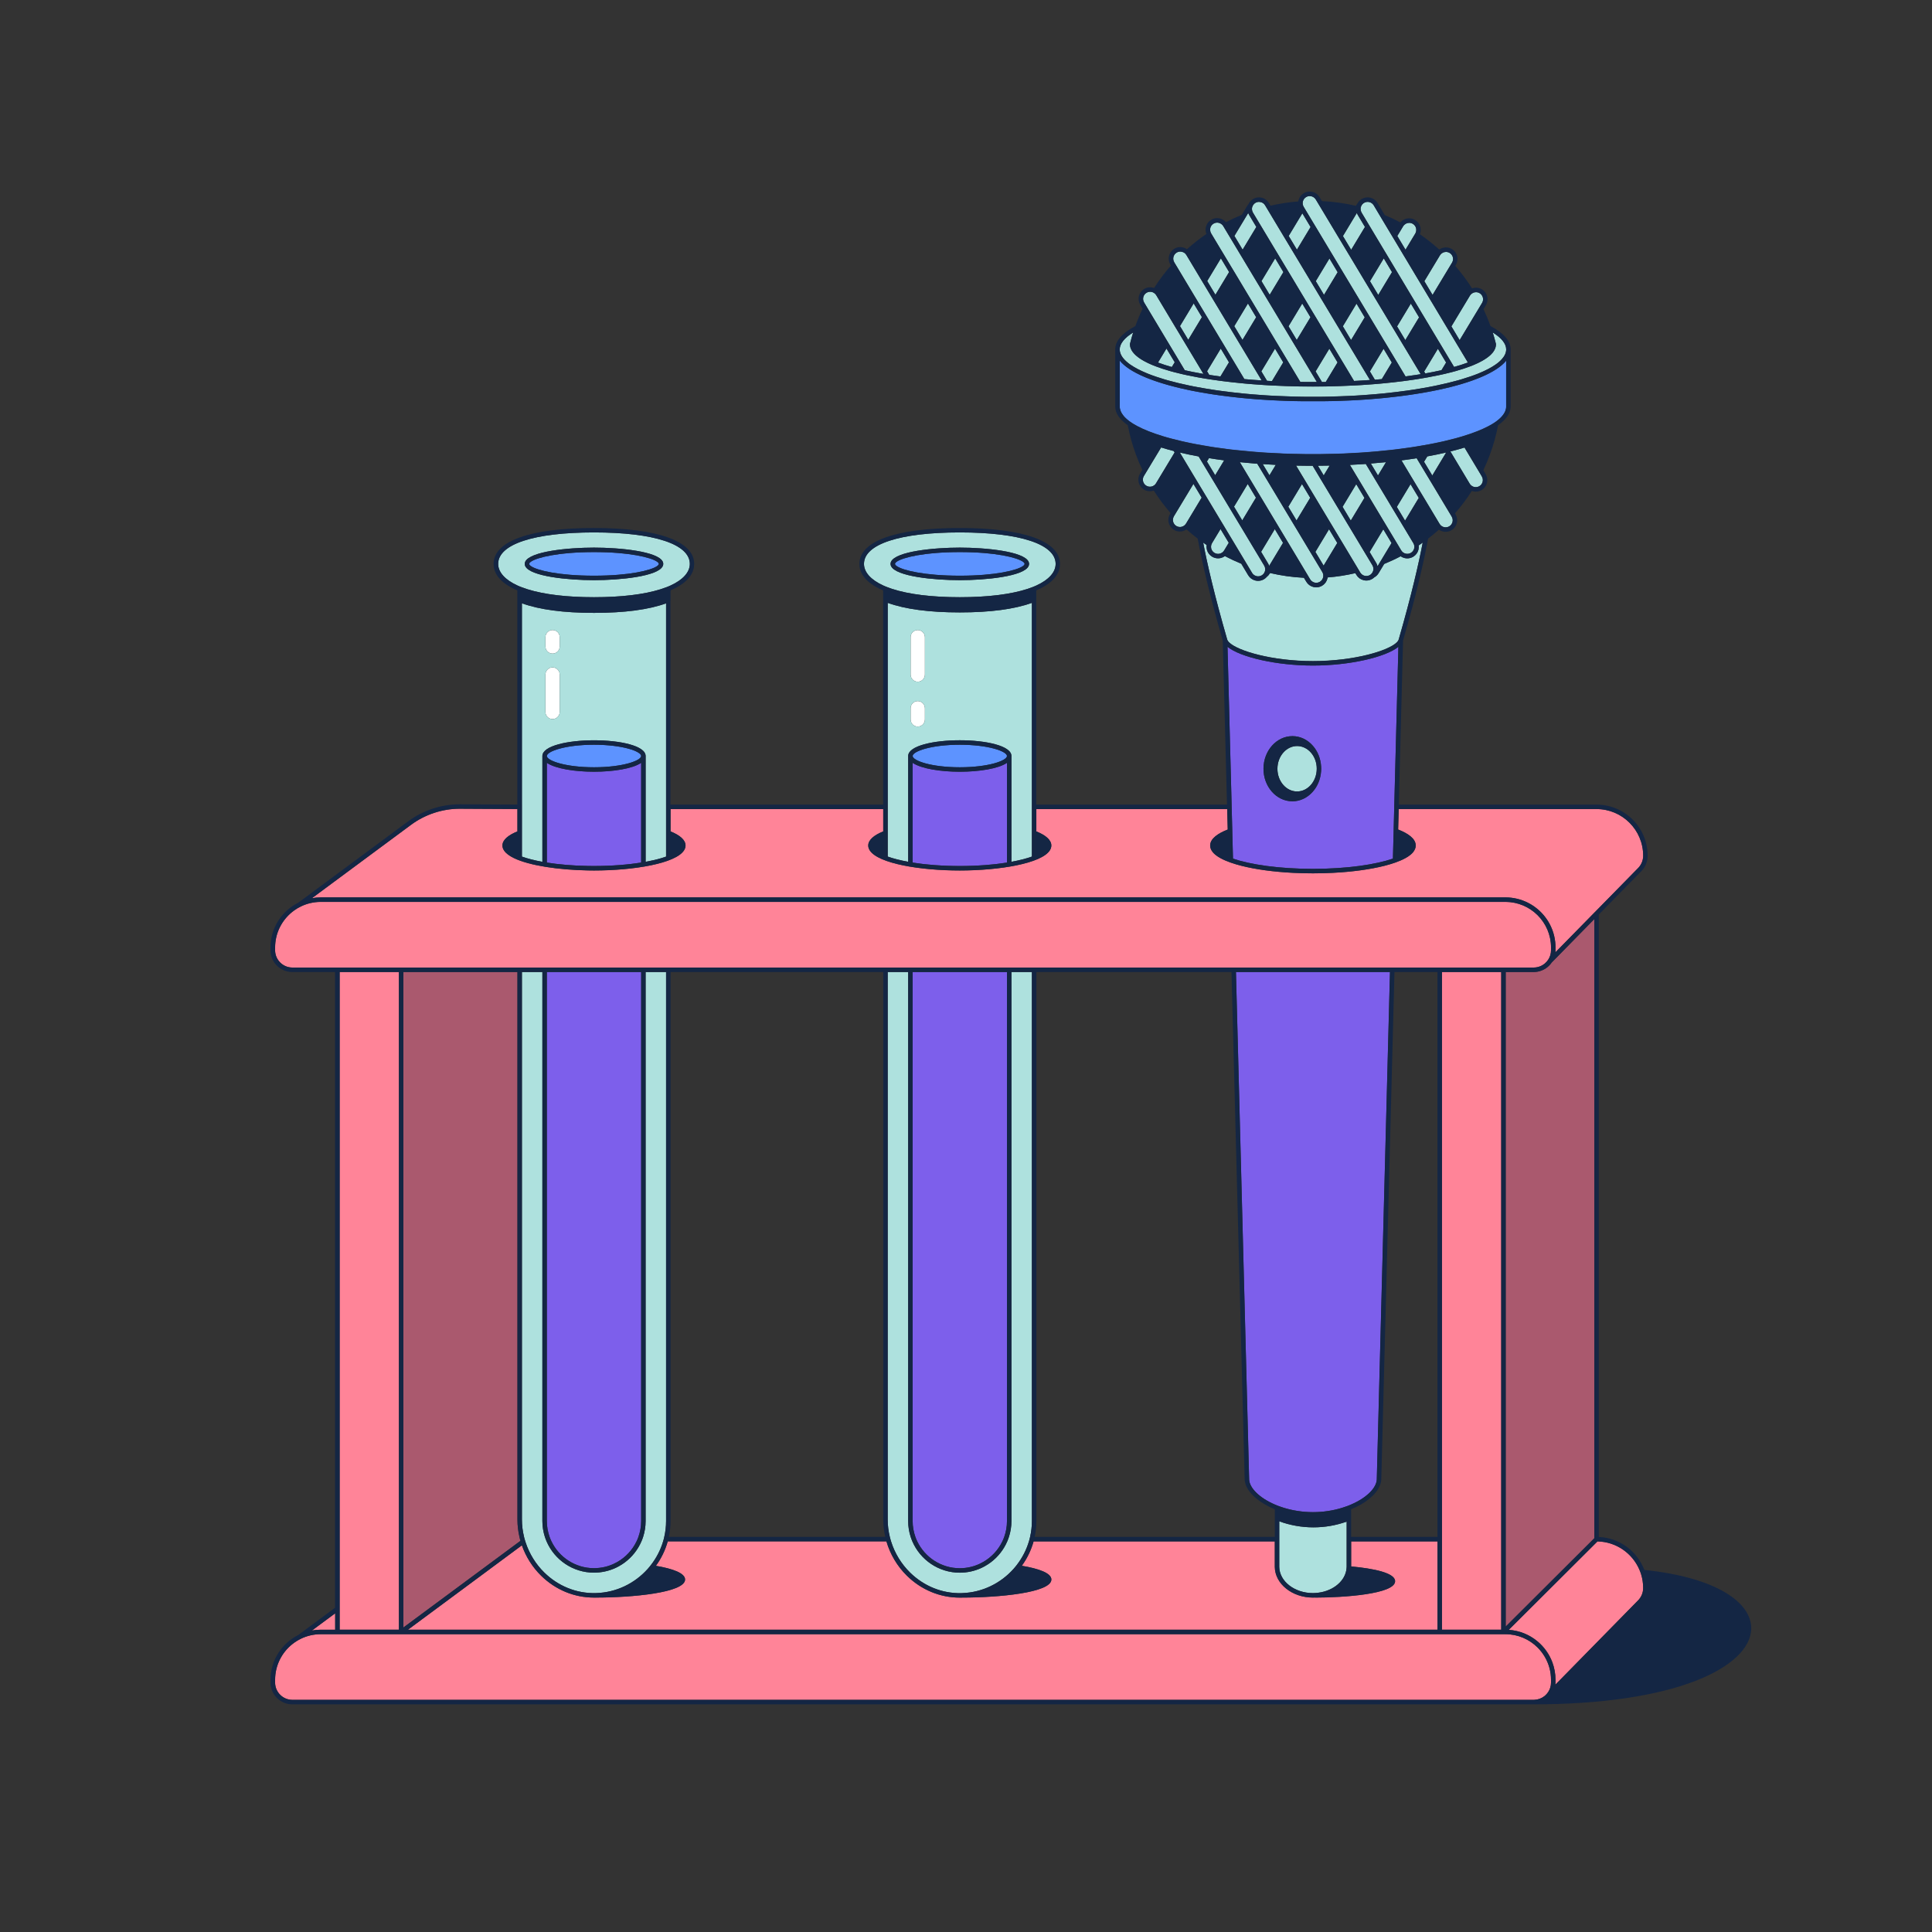 <?xml version="1.0" encoding="UTF-8"?>
<svg id="Illustration" xmlns="http://www.w3.org/2000/svg" viewBox="0 0 1080 1080">
  <rect x="0" y="0" width="1080" height="1080" fill="#333333" stroke="none"/>
  <defs>
    <style>
      .cls-1 {
        fill: none;
      }

      .cls-2 {
        fill: #aa596e;
      }

      .cls-3 {
        fill: #5d93ff;
      }

      .cls-4 {
        fill: #7d5feb;
      }

      .cls-5 {
        fill: #aee1de;
      }

      .cls-6 {
        fill: #fff;
      }

      .cls-7 {
        fill: #142644;
      }

      .cls-8 {
        fill: #ff8498;
      }
    </style>
  </defs>
  <path class="cls-1" d="M373.9,859.14h120.96c-.73-3.18-1.12-6.44-1.12-9.72v-306.06h-118.89v306.9c0,3.04-.33,6.01-.95,8.88Z"/>
  <path class="cls-1" d="M707.43,841.19c-7.15-4.05-11.51-9.37-11.66-14.23l-7.37-283.6h-109.06v306.91c0,3.03-.33,6-.95,8.86h134.22v-15.46c-1.8-.74-3.55-1.56-5.19-2.49Z"/>
  <path class="cls-1" d="M790.16,543.36h-10.65l-7.37,283.59c-.14,4.87-4.5,10.19-11.66,14.23-1.64.93-3.38,1.75-5.19,2.49v15.46h48.27v-315.78h-13.4Z"/>
  <g>
    <path class="cls-2" d="M290.37,859.12c-.73-3.18-1.12-6.44-1.12-9.72v-306.04h-63.75v366.42l48.35-35.8,16.7-12.36.39-.29c-.09-.32-.19-.64-.27-.96-.11-.42-.2-.83-.3-1.25Z"/>
    <path class="cls-2" d="M867.4,538.06c-1.82,2.65-4.65,4.53-7.93,5.11-.68.12-1.38.19-2.1.19h-15.67v365.89l17.78-17.72,29.99-29.9,1.25-1.25.52-.52v-346.11l-23.84,24.29Z"/>
  </g>
  <g>
    <path class="cls-8" d="M333.18,893.05s-.03,0-.05,0c-.07,0-.14,0-.21,0-.28,0-.57,0-.85,0-11.04,0-21.51-4.32-29.58-12.23-4.87-4.78-8.53-10.63-10.76-16.98l-17.89,13.25-45.81,33.92h575.52v-49.38h-48.27v14c12.64,1.17,24.57,3.62,24.57,8.25,0,7.25-29.19,9.16-44.63,9.16-.08,0-.14-.03-.22-.04-.35.01-.7.04-1.06.04-11.65,0-21.22-7.68-21.34-17.13v-14.28h-134.84c-1.38,4.95-3.63,9.55-6.59,13.63,9.51,1.6,16.53,4.09,16.53,7.68,0,7.41-29.78,10.1-49.79,10.1,0,0-.02,0-.03,0-.16,0-.32.02-.49.02-.28,0-.56,0-.85,0-11.04,0-21.51-4.32-29.58-12.23-5.44-5.33-9.37-12-11.47-19.21h-122.24c-1.39,4.96-3.65,9.58-6.62,13.66,9.4,1.61,16.31,4.08,16.31,7.65,0,7.41-29.78,10.1-49.79,10.1Z"/>
    <path class="cls-8" d="M187.37,911.02v-9.17l-12.98,9.61c1.59-.28,3.22-.44,4.88-.44h8.09Z"/>
    <path class="cls-8" d="M916.91,878.62c-.17-.45-.35-.89-.54-1.33-3.96-9.06-12.92-15.44-23.38-15.64l-33.52,33.42-16.07,16.02c6.09.4,11.65,2.75,16.07,6.44,3.7,3.09,6.59,7.12,8.31,11.72,1.13,3.04,1.75,6.32,1.75,9.75v1.55c0,.4-.02.79-.06,1.18l45.94-46.82c2.03-1.92,3.13-4.48,3.13-7.23s-.42-5.33-1.19-7.8c-.14-.43-.28-.86-.44-1.28Z"/>
    <polygon class="cls-8" points="189.87 898.44 189.87 899.99 189.87 911.02 223 911.02 223 875.46 223 873.91 223 872.35 223 543.36 189.87 543.36 189.87 896.88 189.87 898.44"/>
    <path class="cls-8" d="M859.47,920.91c-4.61-4.56-10.94-7.39-17.92-7.39H179.27c-3.99,0-7.77.93-11.14,2.57-1.25.61-2.44,1.32-3.57,2.12-.43.31-.85.62-1.26.95-5.8,4.68-9.52,11.83-9.52,19.84v1.55c0,5.33,4.34,9.67,9.67,9.67h693.92s.01,0,.02,0c.13,0,.26-.01.39-.02,2.06-.09,3.94-.81,5.47-1.99.14-.11.28-.22.42-.34.68-.59,1.29-1.27,1.78-2.03,1-1.52,1.58-3.33,1.58-5.28v-1.55c0-2.23-.29-4.39-.83-6.45-1.17-4.48-3.54-8.48-6.73-11.65Z"/>
    <polygon class="cls-8" points="806.06 860.39 806.06 861.64 806.06 911.02 839.19 911.02 839.19 861.64 839.19 860.39 839.19 859.14 839.19 543.36 806.06 543.36 806.06 859.14 806.06 860.39"/>
    <path class="cls-8" d="M273.85,501.66h567.69c2.22,0,4.38.27,6.45.76,4.29,1.02,8.2,3.02,11.48,5.76,6.15,5.14,10.06,12.86,10.06,21.47v1.55c0,.4-.02.79-.06,1.18l21.77-22.18,1.25-1.27,1.25-1.27,21.67-22.09c2.03-1.92,3.13-4.48,3.13-7.23,0-14.37-11.69-26.05-26.05-26.05h-110.62l-.3,11.43c5.37,2.1,9.83,5.03,9.83,8.94,0,1.24-.47,2.37-1.25,3.42-.12.16-.22.32-.35.47-.38.44-.82.86-1.31,1.27-.43.35-.89.7-1.39,1.02-.44.29-.9.57-1.38.83-3.36,1.88-7.74,3.29-11.73,4.31-8.04,2.04-18.04,3.4-28.92,3.95-3.63.18-7.35.28-11.13.28s-7.5-.09-11.13-.28c-10.88-.55-20.89-1.91-28.92-3.95-3.99-1.02-8.36-2.43-11.73-4.31-.48-.27-.94-.55-1.38-.83-.5-.33-.96-.67-1.39-1.02-.49-.4-.93-.83-1.31-1.27-.08-.1-.14-.2-.22-.29-.87-1.09-1.38-2.29-1.38-3.59,0-3.91,4.46-6.84,9.83-8.94l-.3-11.43h-106.69v12.47c5.19,2.11,8.38,4.75,8.38,7.9,0,.94-.3,1.84-.84,2.69-4.64,7.33-28.11,11.26-50.34,11.26s-45.45-3.89-50.26-11.15c-.59-.88-.91-1.82-.91-2.8,0-3.15,3.19-5.79,8.38-7.9v-12.47h-118.89v12.47c5.19,2.11,8.38,4.75,8.38,7.9,0,.94-.3,1.84-.84,2.69-4.65,7.33-28.11,11.26-50.34,11.26-1.16,0-2.33-.01-3.5-.04-16.26-.3-32.61-2.67-41.3-6.91-2.55-1.24-4.43-2.65-5.46-4.2-.59-.89-.92-1.82-.92-2.8,0-3.15,3.19-5.79,8.38-7.9v-12.5l-15.4-.08-16.58-.09c-.08,0-.16,0-.24,0-9.74,0-19.4,3.19-27.23,8.98l-55.41,41.03c1.59-.28,3.22-.44,4.88-.44h94.58Z"/>
    <path class="cls-8" d="M163.45,540.86h693.92c.72,0,1.42-.09,2.1-.24,1.4-.31,2.68-.93,3.78-1.78.14-.11.28-.22.42-.34.68-.59,1.29-1.27,1.78-2.03,1-1.52,1.58-3.33,1.58-5.28v-1.55c0-7.07-2.9-13.48-7.56-18.1-4.58-4.53-10.85-7.34-17.78-7.38-.05,0-.1,0-.15,0H179.27c-3.99,0-7.77.93-11.14,2.57-1.25.61-2.44,1.32-3.57,2.12-.43.31-.85.62-1.26.95-5.8,4.68-9.52,11.83-9.52,19.84v1.55c0,5.33,4.34,9.67,9.67,9.67Z"/>
  </g>
  <g>
    <path class="cls-4" d="M698.27,826.89c.15,4.91,5.77,10.43,14.34,14.13.41.18.83.35,1.25.52.08.03.16.07.24.1.33.13.67.25,1.01.38.05.02.1.04.15.05.77.28,1.55.54,2.35.79,4.91,1.51,10.46,2.44,16.34,2.44s11.21-.89,16.05-2.35c.96-.29,1.89-.6,2.79-.93.14-.05.29-.11.43-.16.07-.04.14-.06.22-.08.2-.08.41-.16.61-.24.42-.17.84-.34,1.25-.52,8.58-3.7,14.2-9.22,14.35-14.14l7.37-283.52h-86.1l7.37,283.53Z"/>
    <path class="cls-4" d="M733.95,372.05c-20.41,0-40.64-4.68-47.77-10.48l2.29,88.21.03,1.25.03,1.25.27,10.54.03,1.3.03,1.32.38,14.54c9.63,3.27,25.43,5.71,44.7,5.71s35.07-2.43,44.7-5.71l.38-14.54.03-1.32.03-1.3.27-10.54.03-1.25.03-1.25,2.29-88.21c-7.13,5.8-27.36,10.48-47.77,10.48ZM722.46,411.51h.08c4.34.02,8.4,1.96,11.43,5.46,2.72,3.13,4.3,7.19,4.55,11.53.03.43.05.87.05,1.32,0,.44-.03.88-.06,1.31-.3,4.34-1.92,8.38-4.68,11.48-3.05,3.44-7.1,5.33-11.41,5.33h-.08c-8.9-.05-16.09-8.26-16.03-18.3.06-10.01,7.3-18.12,16.16-18.12Z"/>
    <path class="cls-4" d="M305.69,850.26c0,3.12.55,6.1,1.54,8.88.15.42.31.84.48,1.25.18.42.36.84.56,1.25,4.26,8.86,13.31,14.98,23.78,14.98.38,0,.75-.01,1.12-.03,2.33-.1,4.58-.5,6.72-1.16,1.03-.32,2.03-.71,3.01-1.16.76-.34,1.5-.72,2.22-1.13,4.63-2.66,8.39-6.67,10.71-11.5.2-.41.38-.83.56-1.25.17-.41.33-.83.48-1.25,1-2.78,1.54-5.77,1.54-8.88v-306.9h-52.73v306.9Z"/>
    <path class="cls-4" d="M305.69,426.42v55.76c6.54,1.05,14.27,1.74,22.86,1.89,1.15.02,2.32.03,3.5.03,10.01,0,18.95-.74,26.36-1.92v-55.76c-4.76,3.28-15.61,4.98-26.36,4.98s-21.6-1.7-26.36-4.98Z"/>
    <path class="cls-4" d="M510.18,850.28c0,3.11.54,6.09,1.54,8.86.15.42.31.84.48,1.25.18.42.36.84.56,1.25,4.25,8.86,13.32,15,23.79,15,.46,0,.93-.01,1.38-.04,2.26-.12,4.45-.52,6.52-1.18,1.03-.32,2.03-.71,3-1.16.76-.35,1.49-.72,2.21-1.14,4.62-2.66,8.36-6.67,10.67-11.49.2-.41.38-.83.56-1.25.17-.41.33-.83.48-1.25.99-2.77,1.54-5.76,1.54-8.86v-306.91h-52.73v306.91Z"/>
    <path class="cls-4" d="M510.18,426.42v55.76c7.41,1.19,16.36,1.92,26.36,1.92s18.95-.74,26.36-1.92v-55.76c-4.76,3.28-15.61,4.98-26.36,4.98s-21.6-1.7-26.36-4.98Z"/>
  </g>
  <path class="cls-6" d="M513.03,381.09c2.21,0,4-1.79,4-4v-20.89c0-2.21-1.79-4-4-4s-4,1.79-4,4v20.89c0,2.21,1.79,4,4,4Z"/>
  <path class="cls-6" d="M308.89,365.37c2.21,0,4-1.79,4-4v-5.18c0-2.21-1.79-4-4-4s-4,1.79-4,4v5.18c0,2.21,1.79,4,4,4Z"/>
  <path class="cls-6" d="M308.89,401.98c2.21,0,4-1.79,4-4v-20.89c0-2.21-1.79-4-4-4s-4,1.79-4,4v20.89c0,2.21,1.79,4,4,4Z"/>
  <path class="cls-6" d="M513.03,406.17c2.21,0,4-1.79,4-4v-6.26c0-2.21-1.79-4-4-4s-4,1.79-4,4v6.26c0,2.21,1.79,4,4,4Z"/>
  <g>
    <path class="cls-5" d="M715.11,850.41v25.49c.1,8.07,8.55,14.65,18.84,14.65.43,0,.85-.03,1.27-.05,8.85-.47,16.07-5.79,17.34-12.6.08-.41.13-.82.16-1.24.02-.25.06-.5.06-.76v-25.31c-5.82,2.09-12.21,3.21-18.61,3.21s-13.13-1.17-19.07-3.38Z"/>
    <path class="cls-5" d="M792.93,307.23c-.42,1.67-1.46,3.08-2.94,3.97-1.02.61-2.15.92-3.31.92-.53,0-1.05-.06-1.58-.2-.78-.19-1.49-.53-2.13-.97-2.99,1.58-6.07,3-9.21,4.29l-3.12,5.17c-.6.99-1.43,1.78-2.42,2.32-.34.32-.71.61-1.12.86-1.01.61-2.15.92-3.31.92-.53,0-1.05-.06-1.58-.2h0c-1.67-.42-3.08-1.46-3.97-2.94l-.6-.99c-5.05,1.17-10.22,1.99-15.49,2.4-.03.22-.07.43-.13.65-.42,1.67-1.46,3.08-2.94,3.97-1.02.61-2.15.92-3.31.92-.53,0-1.05-.06-1.58-.2-1.67-.42-3.08-1.47-3.97-2.95l-1.32-2.2c-6.46-.31-12.79-1.22-18.94-2.66l-.22.36c-.42.69-.96,1.29-1.58,1.77-.45.52-.97.97-1.57,1.33-1.02.61-2.15.92-3.31.92-.53,0-1.05-.06-1.58-.2h0c-1.67-.42-3.08-1.46-3.97-2.95l-3.84-6.41c-3.13-1.29-6.19-2.71-9.16-4.29-.67.5-1.45.86-2.28,1.07-.52.13-1.04.19-1.56.19-1.16,0-2.3-.32-3.32-.93-1.48-.89-2.52-2.3-2.93-3.98-.21-.84-.25-1.7-.12-2.53-.66-.45-1.31-.9-1.96-1.37,2.34,12.17,6.34,29.53,13.19,53.3.09.3.17.6.26.9.03.11.09.23.14.35.19.4.5.82.94,1.25,4.75,4.68,23.77,10.44,46.84,10.44s42.09-5.75,46.84-10.44c.43-.43.75-.85.94-1.25.05-.12.11-.23.14-.35.09-.31.17-.6.26-.9,6.85-23.76,10.85-41.13,13.19-53.3-.74.53-1.49,1.05-2.25,1.56.09.77.05,1.57-.14,2.35Z"/>
    <path class="cls-5" d="M725.01,442.43h.05c6.04,0,10.97-5.66,11.01-12.64.04-7-4.86-12.72-10.92-12.76h-.05c-2.88,0-5.61,1.28-7.68,3.62-2.12,2.39-3.31,5.6-3.33,9.02-.04,7,4.86,12.72,10.92,12.76Z"/>
    <path class="cls-5" d="M360.91,850.26c0,3.1-.5,6.08-1.4,8.88-.14.42-.28.84-.44,1.25-.16.42-.33.84-.5,1.25-2.02,4.68-5.23,8.72-9.26,11.74-.53.39-1.07.76-1.62,1.12-.62.4-1.25.79-1.91,1.14-3.78,2.05-8.06,3.28-12.6,3.45-.37.01-.75.03-1.12.03-11.88,0-22.1-7.21-26.52-17.48-.18-.41-.34-.83-.5-1.25-.15-.41-.3-.83-.44-1.25-.91-2.8-1.4-5.78-1.4-8.88v-306.9h-11.44v306.04c0,3.29.41,6.56,1.19,9.73.04.17.08.35.12.52.06.25.14.49.21.73.06.21.12.43.18.64.06.2.11.41.18.61.07.22.15.43.22.65,2.07,6.28,5.62,12.06,10.4,16.76,7.79,7.63,17.98,11.74,28.62,11.51.1,0,.2-.01.3-.01,11.41-.32,21.68-5.47,28.84-13.45.33-.37.65-.74.96-1.12.3-.36.6-.73.89-1.11,3.04-3.91,5.38-8.38,6.82-13.22.12-.41.24-.83.35-1.25.11-.41.21-.83.3-1.25.66-2.86,1.01-5.83,1.01-8.88v-306.9h-11.44v306.9Z"/>
    <path class="cls-5" d="M291.75,337.24v141.61c3.08,1.09,6.93,2.08,11.44,2.91v-59.14c0-5.78,14.52-8.8,28.86-8.8s28.86,3.02,28.86,8.8v59.14c3.35-.61,6.35-1.32,8.93-2.09.88-.26,1.72-.54,2.5-.82v-141.57c-9.74,3.53-23.27,5.32-40.25,5.32s-30.6-1.81-40.35-5.36ZM312.89,397.98c0,2.21-1.79,4-4,4s-4-1.79-4-4v-20.89c0-2.21,1.79-4,4-4s4,1.79,4,4v20.89ZM312.89,361.37c0,2.21-1.79,4-4,4s-4-1.79-4-4v-5.18c0-2.21,1.79-4,4-4s4,1.79,4,4v5.18Z"/>
    <path class="cls-5" d="M565.4,850.28c0,3.09-.49,6.07-1.4,8.86-.14.42-.28.84-.44,1.25-.16.42-.32.84-.5,1.25-2.01,4.67-5.21,8.71-9.23,11.73-.52.39-1.07.77-1.62,1.12-.62.4-1.25.79-1.9,1.14-3.72,2.03-7.92,3.26-12.39,3.47-.46.02-.92.04-1.38.04-11.88,0-22.11-7.22-26.53-17.5-.18-.41-.34-.83-.5-1.25-.15-.41-.3-.83-.44-1.25-.9-2.79-1.4-5.77-1.4-8.86v-306.91h-11.44v306.06c0,3.29.41,6.55,1.19,9.72.1.42.21.83.33,1.25.12.42.23.84.36,1.25,2.04,6.53,5.67,12.56,10.63,17.42,7.79,7.63,17.96,11.73,28.62,11.51.19,0,.38-.02.56-.03,11.32-.39,21.51-5.54,28.62-13.49.33-.37.64-.74.96-1.12.3-.36.6-.73.89-1.11,3.02-3.9,5.35-8.36,6.79-13.19.12-.41.24-.83.35-1.25.11-.41.2-.83.3-1.25.65-2.86,1.01-5.82,1.01-8.86v-306.91h-11.44v306.91Z"/>
    <path class="cls-5" d="M496.24,337v141.84c3.08,1.09,6.93,2.08,11.44,2.91v-59.14c0-5.78,14.52-8.8,28.86-8.8s28.86,3.02,28.86,8.8v59.14c4.5-.82,8.36-1.81,11.44-2.91v-141.84c-9.75,3.54-23.29,5.34-40.3,5.34s-30.55-1.8-40.3-5.34ZM517.03,402.17c0,2.21-1.79,4-4,4s-4-1.79-4-4v-6.26c0-2.21,1.79-4,4-4s4,1.79,4,4v6.26ZM517.03,377.09c0,2.21-1.79,4-4,4s-4-1.79-4-4v-20.89c0-2.21,1.79-4,4-4s4,1.79,4,4v20.89Z"/>
    <path class="cls-5" d="M536.54,297.63c-33.54,0-53.57,6.57-53.57,17.59,0,4.63,3.81,8.89,10.77,12.07.4.19.82.37,1.25.54.05.02.1.05.16.07.35.15.73.28,1.09.42.77.3,1.57.58,2.4.86,9.31,3.06,22.29,4.66,37.9,4.66s28.59-1.61,37.89-4.66c.83-.27,1.63-.56,2.41-.86.37-.14.74-.28,1.09-.42.05-.02.1-.05.16-.07.43-.18.85-.36,1.25-.54,6.96-3.19,10.77-7.44,10.77-12.07,0-11.01-20.03-17.59-53.57-17.59ZM536.54,324.32c-14.55,0-35.73-2.12-38.43-7.85-.19-.4-.29-.81-.29-1.25h0c0-.44.1-.85.29-1.25,2.7-5.73,23.88-7.85,38.43-7.85s35.73,2.12,38.43,7.85c.19.4.29.82.29,1.25h0c0,.44-.1.85-.29,1.25-2.7,5.73-23.88,7.85-38.43,7.85Z"/>
    <polygon class="cls-5" points="659.62 182.29 664.23 189.97 671.88 177.29 667.27 169.6 659.62 182.29"/>
    <polygon class="cls-5" points="687.08 152.08 682.48 144.4 674.82 157.09 679.43 164.77 687.08 152.08"/>
    <path class="cls-5" d="M647.33,202.67c2.3.86,4.88,1.7,7.73,2.5l1.61-2.68-4.61-7.68-4.74,7.86Z"/>
    <path class="cls-5" d="M702.3,126.86l-3.5-5.84-.53-.88c-.05-.08-.08-.16-.13-.24-.15-.27-.28-.55-.38-.83l-.76,1.27-1.07,1.78-5.89,9.77,4.6,7.68,7.67-12.71Z"/>
    <polygon class="cls-5" points="705.16 157.13 709.77 164.81 717.43 152.1 712.83 144.42 705.16 157.13"/>
    <polygon class="cls-5" points="732.62 126.91 728.02 119.23 720.38 131.9 724.98 139.59 732.62 126.91"/>
    <path class="cls-5" d="M674.76,207.53l1.21,2.03c2.02.32,4.11.62,6.26.9l4.78-7.93-4.6-7.68-7.65,12.68Z"/>
    <path class="cls-5" d="M656.12,252.12c-2.47-.63-4.82-1.29-7.06-1.99l-7.62,12.63-.77,1.27-.77,1.27-.47.78c-.55.91-.71,1.97-.45,2.99.25,1.03.89,1.89,1.8,2.44.86.52,1.86.68,2.84.48.05-.01.1,0,.15-.02.37-.09.71-.25,1.03-.43.37-.21.7-.47.99-.79.15-.18.3-.36.42-.57l10.4-17.24-.49-.82Z"/>
    <polygon class="cls-5" points="689.96 182.33 694.56 190.02 702.22 177.33 697.61 169.65 689.96 182.33"/>
    <path class="cls-5" d="M808.31,253.13l-.09-.15c-3.29.77-6.74,1.49-10.36,2.15l-1.81,3,4.61,7.68,7.65-12.69Z"/>
    <polygon class="cls-5" points="792.34 279.6 793.11 278.34 788.5 270.65 783.1 279.6 780.83 283.37 785.44 291.05 792.34 279.6"/>
    <path class="cls-5" d="M765.63,308.57l3.48,5.8.22.36c.15.26.28.52.4.8.14.33.26.67.34,1.01l.89-1.47,1.1-1.82,5.84-9.68-4.61-7.68-7.65,12.69Z"/>
    <path class="cls-5" d="M735.43,207.62l3.56,5.94c.71,0,1.41-.02,2.12-.03l6.6-10.94-4.6-7.68-7.67,12.71Z"/>
    <path class="cls-5" d="M713.16,259.86c-2.45-.12-4.88-.26-7.28-.42l3.76,6.27,3.53-5.85Z"/>
    <polygon class="cls-5" points="765.84 157.2 770.45 164.88 778.14 152.12 773.54 144.43 765.84 157.2"/>
    <polygon class="cls-5" points="750.65 182.4 755.25 190.08 762.9 177.4 758.29 169.72 750.65 182.4"/>
    <path class="cls-5" d="M790.43,131.75l.67-1.11.04-.07c.2-.34.33-.7.43-1.07.16-.63.18-1.28.02-1.92-.25-1.03-.89-1.89-1.8-2.44-.63-.38-1.33-.57-2.04-.57-.32,0-.64.04-.96.12-.64.16-1.2.48-1.68.91-.29.26-.55.55-.76.89l-.04.06-.66,1.1-2.57,4.26,4.6,7.69,4.73-7.85Z"/>
    <path class="cls-5" d="M677.53,303.62s-.01.03-.02.05c-.23.4-.39.83-.47,1.27-.09.47-.08.95,0,1.43.01.08.02.17.04.25.25,1.03.89,1.89,1.8,2.44.91.55,1.97.71,2.99.45.09-.02.17-.06.26-.09.46-.15.88-.37,1.25-.66.35-.28.65-.61.9-1,0-.02.02-.03.03-.05l2.58-4.28-4.61-7.68-4.75,7.87Z"/>
    <polygon class="cls-5" points="689.83 283.23 694.44 290.91 701.25 279.6 702.09 278.22 697.48 270.54 692.02 279.6 689.83 283.23"/>
    <path class="cls-5" d="M763.02,126.86l-4.03-6.73c-.21-.34-.37-.7-.51-1.07l-7.78,12.9,4.61,7.68,7.71-12.78Z"/>
    <path class="cls-5" d="M684.32,257.34c-2.91-.38-5.74-.78-8.5-1.22l-1.13,1.87,4.61,7.68,5.02-8.32Z"/>
    <polygon class="cls-5" points="720.29 182.38 724.9 190.06 732.57 177.35 727.96 169.67 720.29 182.38"/>
    <polygon class="cls-5" points="735.51 157.15 740.12 164.83 747.76 152.16 743.16 144.48 735.51 157.15"/>
    <path class="cls-5" d="M657.49,286.5l-.68,1.13-.58.96s-.04.1-.07.15c-.48.87-.62,1.87-.38,2.85.25,1.03.89,1.89,1.8,2.44.91.55,1.97.71,2.99.45.31-.08.61-.2.89-.35.37-.19.7-.44.99-.74.21-.21.4-.45.56-.71l.2-.33,4.03-6.68,1.08-1.8,1.1-1.83,1.47-2.44.86-1.42-4.61-7.68-9.65,16Z"/>
    <path class="cls-5" d="M705.09,207.58l3.17,5.29c.92.05,1.85.1,2.78.15l6.3-10.45-4.6-7.68-7.65,12.69Z"/>
    <path class="cls-5" d="M765.78,207.64l2.77,4.62c1.31-.1,2.6-.21,3.88-.33l5.6-9.29-4.61-7.68-7.65,12.68Z"/>
    <polygon class="cls-5" points="780.98 182.45 785.58 190.13 793.27 177.39 788.67 169.7 780.98 182.45"/>
    <path class="cls-5" d="M743.28,260.26c-2.17.05-4.36.08-6.56.09l3.24,5.41,3.32-5.5Z"/>
    <path class="cls-5" d="M810.42,148.95l.7-1.16.58-.96s.04-.08.06-.12c.49-.88.64-1.89.4-2.87-.25-1.03-.89-1.89-1.8-2.44-.62-.38-1.33-.57-2.04-.57-.32,0-.64.04-.96.12-.32.08-.62.21-.9.36-.36.19-.69.44-.98.73-.21.21-.4.45-.56.71l-.21.35-8.5,14.09,4.6,7.69,9.6-15.92Z"/>
    <path class="cls-5" d="M704.97,308.47l3.86,6.45c.27.45.48.93.63,1.42l7.77-12.88-4.61-7.68-7.65,12.69Z"/>
    <polygon class="cls-5" points="720.17 283.26 724.77 290.95 731.62 279.6 732.42 278.27 727.81 270.59 722.38 279.6 720.17 283.26"/>
    <path class="cls-5" d="M774.8,258.35c-2.79.28-5.62.54-8.5.77l4,6.68,4.49-7.45Z"/>
    <path class="cls-5" d="M796.11,207.69l.64,1.06c3.2-.57,6.23-1.18,9.06-1.82l2.58-4.28-4.6-7.69-7.68,12.73Z"/>
    <path class="cls-5" d="M815.94,190.13l10.51-17.43.78-1.3.75-1.24.5-.83c.55-.91.71-1.97.45-2.99-.25-1.03-.89-1.89-1.8-2.44-.62-.38-1.33-.57-2.04-.57-.29,0-.57.04-.86.1-.03,0-.07.01-.1.02-.37.09-.71.25-1.04.44-.38.22-.72.49-1.01.83-.14.17-.28.34-.4.53l-10.37,17.2,4.6,7.69Z"/>
    <polygon class="cls-5" points="735.31 308.51 739.91 316.19 747.55 303.52 742.95 295.84 735.31 308.51"/>
    <polygon class="cls-5" points="750.5 283.32 755.1 291 761.98 279.6 762.75 278.32 758.15 270.64 752.74 279.6 750.5 283.32"/>
    <path class="cls-5" d="M761.14,118.84l3.34,5.59.73,1.22.73,1.21,7.61,12.72.73,1.21.73,1.21,4.6,7.69.73,1.21.73,1.21,7.61,12.72.73,1.21.73,1.21,4.6,7.69.73,1.21.73,1.21,7.61,12.72.73,1.21.73,1.21,4.6,7.69.73,1.21.73,1.21,1.5,2.51c2.85-.8,5.43-1.63,7.73-2.49l-4.61-7.69-.73-1.21-.73-1.21-4.6-7.69-.73-1.21-.73-1.21-7.61-12.72-.73-1.21-.73-1.21-4.6-7.69-.73-1.21-.73-1.21-7.61-12.72-.73-1.21-.73-1.22-4.6-7.69-.73-1.21-.73-1.21-5.76-9.62-1.07-1.79-1.02-1.7-.12-.21-1.67-2.8-.6-1.01h0c-.54-.91-1.41-1.55-2.43-1.81-.17-.04-.34-.07-.52-.09-.15-.02-.3-.03-.45-.03-.71,0-1.4.19-2.03.56-.71.42-1.25,1.05-1.57,1.79-.08.18-.15.37-.2.57,0,.03-.02.05-.03.08-.1.39-.12.78-.1,1.17.02.48.14.95.34,1.4.06.14.12.29.2.42Z"/>
    <path class="cls-5" d="M827.88,265.54l-.77-1.28-.77-1.28-7.68-12.8c-2.17.67-4.44,1.31-6.83,1.92-.36.09-.72.18-1.08.27l.46.76,10.35,17.27c.12.2.26.38.41.56.28.32.61.59.98.8.32.19.67.35,1.04.44.04.01.09.01.13.02.98.21,1.99.06,2.86-.46.91-.54,1.55-1.41,1.8-2.43.26-1.03.1-2.09-.45-2.99l-.48-.8Z"/>
    <path class="cls-5" d="M728.46,114.97c.08.21.18.42.3.62,0,0,0,0,0,.01l.72,1.2,4.61,7.68.73,1.21.73,1.21,7.62,12.71.73,1.21.73,1.21,4.61,7.68.73,1.21.73,1.21,7.62,12.71.73,1.21.73,1.21,4.61,7.68.73,1.21.73,1.21,7.62,12.71.73,1.21.73,1.21,4.61,7.68.73,1.21.73,1.21,4.69,7.82c2.21-.29,4.36-.61,6.44-.93.54-.09,1.08-.17,1.62-.26.14-.02.27-.05.41-.07l-.18-.31-.73-1.21-7.62-12.71-.73-1.21-.73-1.21-4.61-7.68-.73-1.21-.73-1.21-7.62-12.71-.73-1.21-.73-1.21-4.61-7.68-.73-1.21-.73-1.21-7.62-12.71-.73-1.21-.73-1.21-4.61-7.68-.73-1.21-.73-1.21-7.68-12.8-.89-1.48-1.67-2.78-.77-1.28-.76-1.26-.28-.47-.21-.35c-.28-.47-.65-.86-1.08-1.17-.4-.29-.86-.51-1.35-.63-.32-.08-.64-.12-.97-.12-.71,0-1.4.19-2.03.56-.86.52-1.48,1.33-1.75,2.29-.01.05-.04.09-.05.14-.09.37-.11.75-.1,1.12,0,.1,0,.21.02.31.04.32.11.63.23.93Z"/>
    <path class="cls-5" d="M672.5,259.19l-.73-1.21-1.7-2.84c-3.68-.67-7.19-1.4-10.53-2.19l7.61,12.69.73,1.21.73,1.21,4.61,7.68.73,1.21.73,1.21.85,1.42,6.77,11.29.73,1.21.73,1.21,4.61,7.68.73,1.21.73,1.21,5.83,9.73,1.1,1.83.99,1.65.09.15,2.09,3.49c.38.63.91,1.12,1.55,1.45.28.15.57.27.89.35h0c1.03.26,2.09.1,2.99-.45.45-.27.84-.62,1.15-1.04.23-.31.39-.66.52-1.02.04-.12.1-.24.13-.37.07-.27.1-.54.11-.81.02-.47-.05-.95-.2-1.4-.09-.27-.21-.54-.36-.79l-3.18-5.31-.73-1.21-.73-1.21-7.62-12.71-.73-1.21-.73-1.21-4.61-7.68-.73-1.21-.73-1.21-2.17-3.62-5.45-9.09-.73-1.21-.73-1.21-4.61-7.68-.73-1.21Z"/>
    <path class="cls-5" d="M677.02,130.43l.03.06.66,1.11,4.77,7.95.73,1.21.73,1.21,4.61,7.68.73,1.21.73,1.21,7.62,12.71.73,1.21.73,1.21,4.6,7.68.73,1.21.73,1.21,7.62,12.71.73,1.21.73,1.21,4.6,7.68.73,1.21.73,1.21,6.57,10.95c.7.01,1.39.02,2.1.03.48,0,.97,0,1.45.01.48,0,.97,0,1.45,0,.7,0,1.41,0,2.12,0s1.42,0,2.13,0l-2.12-3.53-.73-1.21-.73-1.21-7.62-12.71-.73-1.21-.73-1.21-4.6-7.68-.73-1.21-.73-1.21-7.62-12.71-.73-1.21-.73-1.21-4.6-7.68-.73-1.21-.73-1.21-7.62-12.71-.73-1.21-.73-1.21-4.6-7.68-.73-1.21-.73-1.21-2.62-4.36-.66-1.1-.03-.05c-.21-.35-.47-.64-.76-.9-.47-.42-1.03-.74-1.67-.9-1.02-.25-2.09-.1-2.99.44-.91.54-1.55,1.41-1.81,2.43-.16.64-.14,1.29.02,1.91.09.38.23.75.43,1.09Z"/>
    <path class="cls-5" d="M763.51,259.33h0c-.51.04-1.01.07-1.52.11-2.43.16-4.89.3-7.38.43l3.55,5.92.73,1.21.73,1.21,4.6,7.68.73,1.21.73,1.21.77,1.28,6.85,11.43.73,1.21.73,1.21,4.61,7.68.73,1.21.73,1.21,2.47,4.13c.04.06.09.12.13.18.26.38.56.72.93.98.39.29.84.5,1.32.62.02,0,.04.01.05.02,1.03.26,2.09.1,2.99-.45s1.55-1.41,1.8-2.43c0-.01,0-.03,0-.04.12-.49.14-.98.07-1.47-.06-.45-.21-.87-.43-1.28-.04-.07-.06-.14-.1-.2l-4.63-7.73-.73-1.21-.73-1.21-4.61-7.68-.73-1.21-.73-1.21-2.25-3.76-5.37-8.95-.73-1.21-.73-1.21-4.61-7.68-.73-1.21Z"/>
    <path class="cls-5" d="M811.52,288.8l-.59-.98-.68-1.14-9.6-16.02-.73-1.21-.73-1.21-4.61-7.68-.73-1.21-.73-1.21-1.2-1.99c-2.76.44-5.59.84-8.49,1.22l5.06,8.45.73,1.21.73,1.21,4.61,7.68.73,1.21.73,1.21.76,1.26,1.67,2.79,1.1,1.83,1.08,1.8,3.89,6.49.21.35c.15.26.34.49.54.7.29.3.62.55.99.74.28.15.58.28.9.36,1.02.26,2.09.1,2.99-.44.91-.54,1.55-1.41,1.8-2.43.24-.98.1-1.98-.38-2.86-.02-.04-.04-.09-.06-.14Z"/>
    <path class="cls-5" d="M700.41,118.84l.12.21.67,1.12,2.56,4.26.73,1.21.73,1.21,7.62,12.71.73,1.21.73,1.21,4.61,7.68.73,1.21.73,1.21,7.62,12.71.73,1.21.73,1.21,4.6,7.68.73,1.21.73,1.21,7.62,12.71.73,1.21.73,1.21,4.61,7.68.73,1.21.73,1.21,6.25,10.42c.95-.05,1.9-.1,2.84-.15.51-.03,1.01-.06,1.51-.09.51-.03,1.01-.06,1.52-.09,1.02-.07,2.03-.14,3.03-.21l-1.45-2.41-.73-1.21-.73-1.21-7.62-12.71-.73-1.21-.73-1.21-4.6-7.68-.73-1.21-.73-1.21-7.62-12.71-.73-1.21-.73-1.21-4.6-7.68-.73-1.21-.73-1.21-7.62-12.71-.73-1.21-.73-1.21-4.61-7.68-.73-1.21-.73-1.21-8.2-13.68-.21-.35-.68-1.13-.67-1.11-.51-.85c-.54-.91-1.41-1.55-2.43-1.8-.32-.08-.65-.12-.97-.12-.55,0-1.1.12-1.6.35-.14.06-.29.13-.42.22-.8.48-1.37,1.21-1.68,2.08-.04.12-.1.23-.13.36-.17.7-.14,1.41.06,2.08.09.32.21.63.39.92Z"/>
    <path class="cls-5" d="M656.41,146.62l.57.95.7,1.16,9.6,16.02.73,1.21.73,1.21,4.61,7.68.73,1.21.73,1.21,7.62,12.71.73,1.21.73,1.21,4.6,7.68.73,1.21.73,1.21,5.64,9.41c1.24.11,2.51.22,3.78.32.46.04.93.07,1.39.11.46.04.93.07,1.4.1,1.03.07,2.06.15,3.1.21l-1.61-2.69-.73-1.21-.73-1.21-7.62-12.71-.73-1.21-.73-1.21-4.6-7.68-.73-1.21-.73-1.21-7.62-12.71-.73-1.21-.73-1.21-4.6-7.68-.73-1.21-.73-1.21-8.51-14.19-.2-.34c-.16-.27-.35-.5-.56-.72-.29-.3-.62-.54-.98-.73-.28-.15-.57-.27-.89-.35-.32-.08-.65-.12-.97-.12-.71,0-1.4.19-2.03.56-.91.54-1.55,1.41-1.8,2.43-.25.98-.1,1.98.38,2.86.02.04.04.09.07.14Z"/>
    <path class="cls-5" d="M733.82,260.36c-.43,0-.86,0-1.29,0-.49,0-.97,0-1.46,0-2.19-.01-4.37-.05-6.54-.09l3.29,5.48.73,1.21.73,1.21,4.6,7.68.73,1.21.73,1.21.79,1.32,6.83,11.39.73,1.21.73,1.21,4.61,7.68.73,1.21.73,1.21,8.2,13.68.19.32.69,1.15.65,1.09.19.32c.54.91,1.41,1.55,2.43,1.8h0c.17.04.34.06.52.08.86.1,1.72-.07,2.48-.52.34-.2.63-.47.89-.75.43-.48.75-1.04.91-1.68.12-.49.15-.99.08-1.48-.05-.4-.18-.79-.36-1.16-.06-.12-.1-.24-.17-.35l-.48-.79-2.53-4.23-.73-1.21-.73-1.21-7.62-12.71-.73-1.21-.73-1.21-4.61-7.68-.73-1.21-.73-1.21-2.23-3.72-5.39-8.99-.73-1.21-.73-1.21-4.6-7.68-.08-.14Z"/>
    <path class="cls-5" d="M640.05,169.89l.74,1.24.78,1.3,10.5,17.52.73,1.21.73,1.21,4.61,7.68.73,1.21.73,1.21,2.69,4.49c2.76.62,5.71,1.21,8.82,1.77.44.08.88.16,1.32.23.1.02.21.04.31.05l-.17-.29-.73-1.21-7.62-12.71-.73-1.21-.73-1.21-4.61-7.68-.73-1.21-.73-1.21-10.35-17.27c-.12-.2-.26-.38-.41-.55-.29-.33-.63-.6-1.01-.82-.32-.18-.65-.34-1.01-.43-.04-.01-.09-.01-.13-.02-.98-.21-1.99-.06-2.86.46-.91.54-1.55,1.41-1.8,2.43-.26,1.02-.1,2.09.45,3l.48.81Z"/>
    <path class="cls-5" d="M702.84,259.23v-.02c-.47-.03-.93-.07-1.39-.11-2.84-.22-5.62-.48-8.37-.76l4.4,7.34.73,1.21.73,1.21,4.61,7.68.73,1.21.73,1.21.83,1.38,6.79,11.33.73,1.21.73,1.21,4.61,7.68.73,1.21.73,1.21,7.69,12.82.9,1.51,1.64,2.73.76,1.27.76,1.27.2.33.29.49c.25.41.57.76.93,1.05.44.35.94.61,1.5.75,1.03.26,2.09.1,2.99-.45.87-.52,1.48-1.34,1.76-2.31.01-.04.03-.08.04-.12.09-.38.11-.76.1-1.13,0-.1,0-.2-.01-.29-.04-.32-.12-.64-.23-.95-.08-.21-.17-.41-.29-.61,0,0,0,0,0-.01l-.72-1.2-4.61-7.68-.73-1.21-.73-1.21-7.62-12.71-.73-1.21-.73-1.21-4.61-7.68-.73-1.21-.73-1.21-2.19-3.66-5.43-9.05-.73-1.21-.73-1.21-4.61-7.68-.73-1.21Z"/>
    <path class="cls-5" d="M834.44,185.86c.66,2.07,1.25,4.17,1.77,6.26.01.05.01.1.02.15,0,.05.02.1.02.15,0,.94-.21,1.85-.61,2.74-.24.54-.56,1.06-.94,1.58-.08.11-.16.23-.25.34-.33.41-.7.81-1.11,1.21-1.21,1.17-2.79,2.29-4.68,3.36-.67.38-1.38.75-2.14,1.12-.75.37-1.54.73-2.36,1.08-.38.16-.77.32-1.17.48-.39.16-.78.31-1.18.46-2.34.89-4.91,1.74-7.71,2.53-.41.12-.83.23-1.25.35-.41.11-.83.22-1.26.34-1.34.35-2.72.69-4.14,1.02-.56.13-1.12.26-1.69.38-.55.12-1.11.24-1.68.36-1.94.41-3.95.8-6.02,1.18-.44.08-.88.16-1.32.23-.44.08-.88.15-1.32.23-.58.1-1.16.19-1.74.29-.54.09-1.07.17-1.61.26-.53.08-1.07.17-1.61.25-1.15.17-2.31.34-3.49.5-.45.06-.9.12-1.35.18-.45.06-.9.12-1.35.18-3.35.43-6.79.81-10.3,1.15-.51.05-1.03.1-1.55.15-.51.05-1.03.09-1.54.14-.31.03-.63.05-.95.08-.46.04-.92.08-1.39.12-.46.04-.93.07-1.39.11-1.97.15-3.95.29-5.95.42-.5.03-1.01.06-1.52.09-.46.03-.93.05-1.4.08-.04,0-.08,0-.12,0-.43.02-.86.05-1.29.07-.47.02-.94.05-1.41.07-4.28.21-8.6.36-12.93.45-.49,0-.98.02-1.48.03-.2,0-.39,0-.59,0-.3,0-.59,0-.89.01-.19,0-.37,0-.56,0-.48,0-.97,0-1.45.01-1.21.01-2.42.02-3.63.02s-2.41,0-3.62-.02c-.48,0-.97,0-1.45-.01-.18,0-.36,0-.54,0-.3,0-.6,0-.91-.01-.19,0-.38,0-.56,0-.49,0-.98-.02-1.47-.03-4.34-.09-8.67-.24-12.96-.45-.47-.02-.94-.05-1.42-.07-.41-.02-.83-.04-1.24-.07-.06,0-.12,0-.17,0-.45-.03-.89-.05-1.34-.08-.51-.03-1.01-.06-1.51-.09-2.02-.13-4.03-.27-6.03-.43-.46-.04-.93-.07-1.39-.11-.46-.04-.93-.08-1.39-.12-.28-.02-.57-.05-.85-.07-.52-.05-1.03-.09-1.54-.14-.52-.05-1.03-.1-1.54-.15-3.56-.34-7.04-.73-10.43-1.16-.45-.06-.9-.12-1.35-.18-.45-.06-.9-.12-1.35-.18-1.11-.15-2.22-.31-3.31-.47-.54-.08-1.07-.16-1.6-.24-.54-.08-1.08-.17-1.61-.25-.65-.1-1.3-.21-1.94-.32-.44-.07-.88-.15-1.32-.23-.44-.08-.88-.16-1.32-.23-1.98-.36-3.92-.73-5.79-1.13-.56-.12-1.12-.24-1.67-.36-.57-.13-1.13-.25-1.69-.38-1.5-.35-2.95-.71-4.36-1.08-.42-.11-.84-.22-1.26-.34-.42-.11-.84-.23-1.25-.35-2.79-.8-5.37-1.64-7.71-2.54-.4-.15-.79-.31-1.18-.46-.4-.16-.79-.32-1.17-.48-.7-.3-1.38-.61-2.03-.92-.79-.38-1.54-.76-2.24-1.16-1.03-.57-1.97-1.17-2.81-1.77-.62-.45-1.19-.91-1.7-1.37-.67-.61-1.25-1.24-1.72-1.88-.38-.52-.7-1.04-.94-1.58-.4-.89-.61-1.8-.61-2.74,0-.06.01-.12.02-.18,0-.04,0-.09.02-.13.52-2.09,1.12-4.19,1.77-6.26-4.93,3.06-7.51,6.3-7.51,9.45,0,2.33,1.31,4.61,3.74,6.78,0,0,.02.01.02.02.31.27.63.54.97.81.05.04.1.09.16.13.28.22.58.44.88.66.09.06.18.12.27.18,2.35,1.62,5.33,3.18,8.88,4.65.38.16.77.32,1.17.48.16.06.33.13.5.19.23.09.45.18.69.27.39.15.79.3,1.2.44.6.22,1.22.44,1.85.65,1.48.51,3.03,1,4.64,1.48.41.12.82.24,1.24.36.41.12.83.23,1.25.35,3.42.95,7.11,1.84,11.04,2.66.55.12,1.1.23,1.66.34.23.05.46.09.69.14.32.06.64.13.97.19.11.02.23.04.34.06.43.08.87.17,1.31.25,2.7.5,5.5.98,8.38,1.42.09.01.17.03.26.04.36.05.72.11,1.08.16.17.03.35.05.52.08.27.04.55.08.82.12.26.04.52.07.77.11,4.32.61,8.82,1.15,13.47,1.61.46.05.92.09,1.38.13.46.04.92.09,1.38.13.05,0,.1,0,.15.01.51.05,1.02.09,1.54.14.51.04,1.02.09,1.53.13,1.85.15,3.71.29,5.6.42.47.03.93.06,1.4.09.47.03.94.06,1.41.09.41.02.81.05,1.22.07.5.03,1,.06,1.51.08.5.03,1,.05,1.5.08,3.51.17,7.07.31,10.68.39.48.01.96.02,1.44.03.48,0,.96.02,1.44.03.66.01,1.32.02,1.98.03.49,0,.98.01,1.47.01.49,0,.98,0,1.46.01.71,0,1.43,0,2.15,0s1.43,0,2.15,0c.49,0,.98,0,1.47-.01.49,0,.98,0,1.47-.01.66,0,1.31-.02,1.96-.03.48,0,.96-.02,1.44-.03.48,0,.96-.02,1.44-.03,3.63-.09,7.21-.22,10.73-.39.5-.03,1.01-.05,1.51-.08.5-.03,1.01-.05,1.51-.08.39-.02.78-.05,1.17-.07.47-.03.94-.06,1.41-.09.47-.03.94-.06,1.4-.09,1.91-.13,3.8-.27,5.67-.43.51-.04,1.03-.09,1.54-.13.52-.04,1.03-.09,1.54-.14.02,0,.03,0,.05,0,.46-.04.92-.09,1.38-.13.46-.04.92-.09,1.38-.13,4.7-.47,9.25-1.01,13.62-1.63.2-.03.4-.06.6-.09.33-.05.66-.1,1-.15.11-.02.23-.03.34-.05.42-.06.84-.13,1.26-.19.03,0,.05,0,.08-.01,2.88-.44,5.67-.91,8.37-1.42.44-.08.88-.16,1.31-.25.19-.04.37-.07.56-.11.25-.05.5-.1.75-.15.3-.06.61-.12.91-.18.56-.11,1.12-.23,1.67-.35,3.84-.81,7.46-1.68,10.83-2.61.42-.12.84-.23,1.25-.35.42-.12.83-.24,1.24-.36,1.72-.51,3.36-1.03,4.92-1.57.63-.22,1.25-.44,1.86-.66.3-.11.61-.22.9-.33.34-.13.66-.26.99-.38.06-.03.13-.05.19-.07.4-.16.79-.32,1.17-.48,3.57-1.48,6.57-3.04,8.93-4.68.4-.28.79-.56,1.15-.84.15-.12.29-.24.44-.35.24-.19.47-.39.69-.59.12-.1.24-.21.35-.31.35-.33.67-.66.97-.99,1.6-1.78,2.45-3.62,2.45-5.49,0-3.15-2.58-6.39-7.51-9.45Z"/>
    <path class="cls-5" d="M332.05,297.63c-33.54,0-53.57,6.57-53.57,17.59,0,4.63,3.81,8.89,10.77,12.07.4.19.82.37,1.25.54.05.02.1.05.16.07.35.15.73.28,1.09.42,1.02.39,2.09.76,3.21,1.11,9.25,2.89,21.93,4.41,37.09,4.41s27.84-1.52,37.08-4.41c1.12-.35,2.19-.72,3.21-1.11.37-.14.74-.28,1.09-.42.05-.02.1-.05.16-.07.43-.18.85-.36,1.25-.54,6.96-3.19,10.77-7.44,10.77-12.07,0-11.01-20.03-17.59-53.57-17.59ZM332.05,324.32c-14.55,0-35.73-2.12-38.43-7.85-.19-.4-.29-.81-.29-1.25h0c0-.44.1-.85.29-1.25,2.7-5.73,23.88-7.85,38.43-7.85s35.73,2.12,38.43,7.85c.19.4.29.82.29,1.25h0c0,.44-.1.85-.29,1.25-2.7,5.73-23.88,7.85-38.43,7.85Z"/>
  </g>
  <g>
    <path class="cls-3" d="M332.05,416.31c-16.09,0-26.36,3.73-26.36,6.3,0,2.57,10.27,6.3,26.36,6.3s26.36-3.73,26.36-6.3c0-2.57-10.27-6.3-26.36-6.3Z"/>
    <path class="cls-3" d="M536.54,416.31c-16.09,0-26.36,3.73-26.36,6.3,0,2.57,10.27,6.3,26.36,6.3s26.36-3.73,26.36-6.3c0-2.57-10.27-6.3-26.36-6.3Z"/>
    <path class="cls-3" d="M571.78,313.97c-3.35-2.33-15.31-5.35-35.24-5.35s-31.89,3.02-35.24,5.35c-.65.45-.98.88-.98,1.25h0c0,.37.33.8.98,1.25,3.35,2.33,15.31,5.35,35.24,5.35s31.89-3.02,35.24-5.35c.65-.45.98-.88.98-1.25h0c0-.37-.33-.8-.98-1.25Z"/>
    <path class="cls-3" d="M841.86,201.71c-.29.36-.61.71-.95,1.06-.06.06-.12.11-.17.17-.21.21-.43.42-.66.63-.16.15-.33.3-.5.45,0,0-.01.01-.02.02-.29.25-.6.5-.92.75-.03.02-.06.05-.09.07-.1.08-.21.16-.32.24-.08.06-.15.12-.23.17-.2.15-.41.29-.61.44-.26.19-.53.37-.81.56,0,0-.01,0-.02.01-.09.06-.19.12-.28.18-.02.01-.04.03-.06.04-.49.32-1,.63-1.53.94-.08.05-.17.09-.25.14-.55.32-1.12.64-1.72.95-.05.03-.1.05-.15.08-.61.32-1.26.64-1.92.95-.12.06-.25.12-.37.18-.65.3-1.31.6-2,.9-.02.01-.05.02-.07.03-.11.05-.23.1-.34.14-.27.12-.54.23-.82.34-.39.16-.78.32-1.17.47l-.18.07c-.09.04-.18.07-.27.1-.61.23-1.23.47-1.86.7-.13.05-.25.09-.38.14-.1.04-.2.07-.3.11-.39.14-.78.27-1.18.41-.42.14-.83.28-1.26.42-.17.05-.33.11-.5.16-.02,0-.05.02-.07.02-.54.17-1.09.35-1.64.52-.27.08-.54.17-.81.25-.14.04-.28.08-.42.13-.02,0-.05.01-.07.02-.39.11-.77.23-1.17.34-.52.15-1.04.3-1.57.44-.07.02-.14.04-.22.06-.9.25-1.83.49-2.77.73-.15.04-.29.08-.44.11-.95.24-1.92.47-2.9.7-.2.05-.41.1-.62.14-.98.23-1.98.45-2.99.67-.18.04-.36.08-.54.11-.43.09-.86.18-1.3.27-.2.04-.41.08-.61.12-.23.05-.46.09-.69.14-.2.04-.4.08-.6.12-.03,0-.07.01-.1.02-.09.02-.18.03-.27.05-.11.02-.23.04-.34.06-.44.08-.87.17-1.31.25-.47.09-.95.17-1.42.26-.19.03-.38.07-.58.1-1.09.19-2.19.38-3.31.56-.23.04-.46.08-.69.11-.34.06-.69.11-1.03.17-.44.07-.89.14-1.33.2-.36.05-.71.11-1.07.16-.09.01-.18.03-.27.04-.08.01-.17.02-.25.04-.1.01-.2.03-.3.04-.53.08-1.06.15-1.6.23-.53.07-1.06.15-1.59.22-.01,0-.02,0-.03,0-.09.01-.19.03-.28.04-1.22.16-2.46.32-3.71.47-.23.03-.45.06-.68.08-1.22.14-2.45.28-3.69.42-.24.03-.48.05-.72.08-.45.05-.9.09-1.35.14-.46.05-.92.09-1.38.14-.38.04-.75.07-1.13.11l-.25.02c-.06,0-.12.01-.18.02-.98.09-1.96.18-2.95.26-.3.03-.59.05-.89.07-.15.01-.3.03-.45.04-.07,0-.13.01-.19.02-.51.04-1.02.08-1.53.12-.76.06-1.52.11-2.28.17-.1,0-.21.02-.31.02-.15.01-.3.02-.45.03-.32.02-.63.04-.95.06-.47.03-.94.06-1.4.09-.55.03-1.1.07-1.66.1-.25.01-.49.03-.74.04-.6.03-1.21.07-1.81.1-.5.03-1,.05-1.5.07-.3.01-.6.03-.9.04-.09,0-.18,0-.26.01-.11,0-.22,0-.34.01-1.28.06-2.58.11-3.88.15-.19,0-.39.01-.58.02-1.07.04-2.14.07-3.23.1-.34,0-.69.02-1.04.02-.13,0-.27,0-.4.01-.14,0-.28,0-.42,0-.34,0-.68.02-1.02.02-1.09.02-2.18.04-3.28.05-.23,0-.46,0-.69,0-.33,0-.67,0-1,0-.49,0-.98,0-1.46,0-.49,0-.97,0-1.46,0-.21,0-.42,0-.64,0s-.43,0-.64,0c-.49,0-.97,0-1.46,0-.49,0-.98,0-1.46,0-.33,0-.67,0-1,0-.23,0-.46,0-.69,0-1.1-.01-2.2-.03-3.3-.05-.34,0-.67-.02-1-.02-.15,0-.29,0-.44,0-.13,0-.25,0-.38-.01-.35,0-.71-.01-1.06-.02-1.07-.03-2.14-.06-3.2-.1-.19,0-.39-.01-.58-.02-1.29-.04-2.58-.1-3.85-.15-.12,0-.24-.01-.36-.02-.09,0-.18,0-.26-.01-.29-.01-.58-.03-.87-.04-.5-.02-1-.05-1.5-.07-.62-.03-1.23-.07-1.85-.1-.25-.01-.49-.03-.74-.04-.56-.03-1.12-.07-1.68-.1-.47-.03-.94-.06-1.41-.09-.31-.02-.62-.04-.93-.06-.16-.01-.32-.02-.48-.03-.1,0-.19-.01-.29-.02-.75-.05-1.49-.11-2.23-.16-.51-.04-1.02-.08-1.53-.12-.08,0-.16-.01-.25-.02-.15-.01-.3-.03-.45-.04-.28-.02-.56-.05-.83-.07-1.01-.08-2.01-.17-3.01-.27-.07,0-.15-.01-.22-.02-.07,0-.14-.01-.22-.02-.39-.04-.78-.07-1.16-.11-.46-.04-.92-.09-1.38-.14-.44-.04-.87-.09-1.31-.14-.24-.03-.48-.05-.72-.08-1.24-.13-2.47-.27-3.69-.42-.23-.03-.46-.06-.69-.08-1.25-.15-2.49-.31-3.71-.47-.07,0-.14-.02-.21-.03-.03,0-.05,0-.08-.01-.51-.07-1.01-.14-1.51-.21-.53-.07-1.06-.15-1.59-.23-.14-.02-.27-.04-.41-.06-.1-.02-.21-.03-.32-.04-.07-.01-.14-.02-.2-.03-.38-.06-.76-.11-1.13-.17-.45-.07-.89-.14-1.34-.21-.32-.05-.64-.1-.97-.16-.23-.04-.46-.07-.69-.11-1.12-.18-2.22-.37-3.31-.56-.2-.03-.39-.07-.58-.11-.43-.08-.86-.15-1.28-.23-.51-.1-1.02-.19-1.52-.29-.04,0-.08-.02-.12-.02-.13-.03-.27-.05-.4-.08-.04,0-.07-.01-.11-.02-.23-.04-.45-.09-.67-.13-.16-.03-.31-.06-.47-.09-.28-.06-.56-.11-.83-.17-.41-.08-.82-.17-1.22-.26-.18-.04-.37-.08-.55-.12-1.01-.22-2.01-.44-2.99-.66-.21-.05-.42-.1-.62-.14-.98-.23-1.94-.46-2.89-.7-.15-.04-.3-.08-.45-.12-.93-.24-1.85-.48-2.76-.73-.07-.02-.15-.04-.23-.06-.55-.15-1.09-.3-1.62-.46-.37-.11-.74-.22-1.1-.32-.05-.01-.09-.03-.14-.04-.12-.04-.24-.07-.36-.11-.29-.09-.58-.18-.87-.27-.46-.14-.92-.29-1.37-.43-.09-.03-.18-.06-.28-.09-.17-.05-.33-.11-.5-.16-.35-.11-.7-.23-1.04-.35-.47-.16-.94-.32-1.39-.48-.1-.04-.2-.07-.3-.11-.05-.02-.1-.04-.15-.05-.71-.26-1.4-.51-2.08-.78-.09-.04-.19-.07-.28-.11-.08-.03-.16-.06-.24-.09-.4-.16-.79-.31-1.17-.47-.26-.11-.51-.21-.76-.32-.14-.06-.27-.11-.41-.17,0,0,0,0-.01,0-.68-.29-1.35-.59-1.99-.89-.13-.06-.25-.12-.38-.18-.66-.31-1.3-.63-1.91-.95-.05-.03-.1-.05-.15-.08-.59-.31-1.16-.63-1.71-.94-.08-.05-.17-.1-.25-.14-.49-.28-.95-.57-1.41-.86-.04-.03-.08-.05-.12-.08-.02-.01-.04-.02-.06-.04-.1-.07-.2-.13-.3-.2-.28-.18-.55-.37-.81-.56-.08-.06-.16-.11-.24-.17-.12-.09-.25-.18-.37-.27-.08-.06-.15-.12-.23-.18-.11-.08-.21-.16-.32-.24-.12-.09-.24-.19-.35-.28-.22-.18-.45-.36-.66-.54,0,0-.02-.01-.02-.02-.41-.35-.79-.71-1.15-1.07-.06-.06-.12-.12-.17-.17-.34-.35-.66-.7-.95-1.06-.03-.03-.06-.07-.09-.1v25.73c0,1.71.71,3.38,2.03,5.01.53.65,1.16,1.29,1.88,1.92,0,0,.01,0,.02.01.19.17.39.33.6.5.27.22.56.44.85.66.21.16.43.31.65.47.26.18.52.36.79.53.21.14.43.27.65.41.01,0,.03.02.04.03.67.41,1.37.82,2.12,1.22,3.82,2.05,8.67,3.96,14.39,5.7.41.12.82.25,1.24.37.06.02.12.03.18.05.35.1.71.21,1.06.31.23.07.46.13.69.19.57.16,1.15.32,1.74.47,1.79.48,3.65.94,5.56,1.38.43.1.85.2,1.28.29.43.1.86.19,1.29.28.85.18,1.71.37,2.59.55.55.11,1.1.22,1.66.33.54.11,1.09.21,1.65.32,2.54.48,5.16.93,7.86,1.36.44.07.89.14,1.33.21.44.07.89.13,1.34.2,2.06.3,4.16.59,6.3.86.52.07,1.05.13,1.57.2.22.03.45.05.67.08.3.04.6.07.9.1.16.02.31.04.47.05.45.05.91.1,1.37.15,2.61.29,5.28.55,7.99.79.51.04,1.02.09,1.54.13.51.04,1.02.08,1.53.13,1.14.09,2.28.18,3.44.26.47.03.93.06,1.4.1.47.03.94.06,1.4.09,2.94.19,5.93.34,8.96.46.2,0,.4.02.6.03.27.01.55.02.82.03.22,0,.44.02.67.02.25,0,.51.02.76.03.24,0,.48.02.73.02,3.08.1,6.19.16,9.34.19.49,0,.98.01,1.46.01.49,0,.97,0,1.46,0,.37,0,.75,0,1.12,0,.35,0,.69,0,1.03,0,.49,0,.98,0,1.46,0,.49,0,.98,0,1.47-.01,3.15-.03,6.27-.09,9.35-.19.23,0,.46-.02.68-.02.27,0,.54-.02.81-.03.21,0,.41-.01.62-.02.29-.01.58-.02.87-.03.18,0,.37-.02.55-.02,3.02-.12,6.01-.28,8.95-.46.47-.03.94-.06,1.4-.09.47-.03.93-.06,1.4-.1,1.19-.08,2.37-.17,3.55-.27.51-.04,1.02-.08,1.54-.13.52-.04,1.03-.09,1.54-.13,2.67-.24,5.3-.5,7.88-.78.46-.05.91-.1,1.37-.15.2-.02.4-.05.59-.07.26-.03.51-.06.77-.09.27-.03.54-.06.8-.1.53-.06,1.05-.13,1.58-.2,2.09-.26,4.15-.55,6.16-.84.45-.07.9-.13,1.34-.2.45-.07.89-.14,1.33-.21,2.76-.43,5.45-.9,8.04-1.39.55-.1,1.11-.21,1.65-.32.56-.11,1.11-.22,1.66-.33.8-.16,1.6-.33,2.38-.5.43-.09.86-.19,1.29-.28.43-.1.86-.19,1.28-.29,2-.46,3.94-.94,5.8-1.44.59-.16,1.17-.32,1.75-.48.15-.04.3-.08.45-.13.42-.12.83-.24,1.24-.36.02,0,.05-.01.07-.02.39-.12.78-.23,1.17-.35,5.66-1.72,10.49-3.61,14.3-5.62.72-.38,1.39-.76,2.04-1.15.11-.06.21-.13.32-.19.23-.14.46-.29.69-.44.27-.18.53-.35.79-.53.22-.15.44-.31.65-.47.29-.22.58-.44.85-.66.21-.17.42-.34.61-.51.01-.01.03-.02.04-.04.68-.6,1.28-1.2,1.79-1.82,1.37-1.65,2.09-3.35,2.09-5.08v-25.73s-.06.07-.09.1Z"/>
    <path class="cls-3" d="M367.29,313.97c-3.35-2.33-15.31-5.35-35.24-5.35s-31.89,3.02-35.24,5.35c-.65.45-.98.88-.98,1.25h0c0,.37.33.8.98,1.25,3.35,2.33,15.31,5.35,35.24,5.35s31.89-3.02,35.24-5.35c.65-.45.98-.88.98-1.25h0c0-.37-.33-.8-.98-1.25Z"/>
  </g>
  <g>
    <path class="cls-7" d="M919.18,877.56c-3.96-10.39-13.8-17.89-25.44-18.39v-347.95l23.42-23.87c2.5-2.37,3.88-5.57,3.88-9.01,0-15.75-12.81-28.55-28.55-28.55h-110.55l2.38-91.73c7.56-26.15,11.71-44.56,14-56.96,2.07-1.6,4.09-3.27,6.05-5.02.65.47,1.39.81,2.19,1.01.52.13,1.05.2,1.58.2,1.16,0,2.29-.31,3.31-.92,1.48-.89,2.52-2.3,2.94-3.97.42-1.67.16-3.41-.73-4.89l-.31-.52c3.44-3.93,6.58-8.13,9.42-12.55.21.07.42.14.64.19.52.13,1.05.2,1.58.2,1.16,0,2.29-.31,3.31-.92,1.48-.89,2.52-2.3,2.94-3.97s.16-3.41-.73-4.89l-1.31-2.19c2.6-5.49,4.77-11.24,6.41-17.25.71-2.6,1.32-5.24,1.83-7.91,4.54-3.21,7.02-6.7,7.02-10.37v-32.03c0-4.67-3.78-9.05-11.25-13.04-1.15-3.22-2.46-6.37-3.91-9.44l1.33-2.21c.89-1.48,1.15-3.21.74-4.89s-1.46-3.09-2.93-3.98c-1.47-.89-3.21-1.15-4.89-.74-.23.06-.45.13-.66.2-2.82-4.42-5.95-8.62-9.38-12.56l.33-.55c.89-1.48,1.15-3.21.74-4.89-.41-1.67-1.46-3.09-2.93-3.98-1.47-.89-3.21-1.15-4.89-.74-.81.2-1.55.55-2.21,1.02-3.41-3.09-7.03-5.95-10.83-8.57.51-1.26.62-2.64.29-3.98-.42-1.67-1.46-3.09-2.93-3.98-1.48-.89-3.21-1.16-4.89-.74-1.34.33-2.5,1.07-3.37,2.1-2.82-1.49-5.72-2.85-8.69-4.07l-4.07-6.8c-.89-1.48-2.3-2.52-3.97-2.94-1.67-.42-3.41-.16-4.89.73-1.04.62-1.85,1.5-2.4,2.55-.2.24-.39.5-.55.77l-.3.49c-6.13-1.43-12.47-2.33-18.96-2.64l-1.32-2.2c-.73-1.22-1.82-2.14-3.12-2.66-.27-.11-.56-.21-.85-.28-1.34-.34-2.72-.23-3.98.28-.31.13-.61.27-.9.44-1.48.89-2.52,2.3-2.94,3.97-.05.21-.09.42-.13.64-5.29.41-10.47,1.21-15.51,2.37l-.91-1.52c-.89-1.48-2.29-2.52-3.97-2.94-1.68-.42-3.41-.16-4.89.73-1.13.68-2.01,1.67-2.55,2.85-.24.28-.46.57-.66.89l-3.07,5.1c-3.03,1.24-5.99,2.61-8.87,4.12-.87-1.03-2.02-1.76-3.35-2.09-1.67-.42-3.41-.16-4.89.73-1.48.88-2.52,2.29-2.95,3.97-.33,1.34-.23,2.71.27,3.96-3.81,2.61-7.43,5.47-10.86,8.55-.65-.47-1.39-.82-2.19-1.02-1.67-.42-3.41-.16-4.89.73-1.48.89-2.52,2.3-2.94,3.97-.42,1.67-.16,3.41.73,4.89l.32.54c-3.44,3.93-6.59,8.12-9.42,12.54-.21-.08-.42-.14-.64-.2-1.68-.42-3.41-.16-4.89.73-1.48.89-2.52,2.3-2.94,3.97s-.16,3.41.73,4.89l1.31,2.19c-1.5,3.15-2.85,6.39-4.04,9.71-7.46,3.98-11.25,8.36-11.25,13.04v32.03c0,3.67,2.48,7.16,7.01,10.37.51,2.66,1.12,5.31,1.83,7.91,1.62,5.92,3.75,11.61,6.31,17.03l-1.3,2.16c-.89,1.48-1.15,3.21-.74,4.89.42,1.67,1.46,3.09,2.93,3.98,1.02.62,2.16.93,3.32.93.52,0,1.04-.06,1.56-.19.21-.05.42-.11.62-.19,2.83,4.44,5.97,8.65,9.4,12.58l-.31.51c-.89,1.48-1.15,3.21-.74,4.89.42,1.67,1.46,3.09,2.93,3.98,1.02.62,2.16.93,3.32.93.52,0,1.04-.06,1.56-.19.8-.2,1.53-.54,2.18-1,2.01,1.81,4.09,3.54,6.23,5.19,2.29,12.4,6.44,30.81,14,56.96l2.38,91.73h-106.63v-114.59s0,0,0,0v-5.18c10.94-4.66,13.27-10.6,13.27-14.79,0-12.76-20.44-20.09-56.07-20.09s-56.07,7.32-56.07,20.09c0,4.2,2.33,10.14,13.27,14.79v5.18s0,0,0,0v114.59h-118.89v-113.98c.03-.11.05-.23.05-.36v-5.45c10.89-4.65,13.22-10.58,13.22-14.77,0-12.76-20.44-20.09-56.07-20.09s-56.07,7.32-56.07,20.09c0,4.2,2.33,10.14,13.27,14.79v119.74l-15.4-.08-16.57-.09c-.08,0-.17,0-.25,0-10.27,0-20.46,3.36-28.72,9.47l-61.51,45.54c-9.19,4.59-15.52,14.09-15.52,25.04v1.55c0,6.71,5.46,12.17,12.17,12.17h23.92v355.37l-20.56,15.23c-9.19,4.59-15.52,14.09-15.52,25.04v1.55c0,6.71,5.46,12.17,12.17,12.17h693.92s.02,0,.04,0c37.34-.02,68.78-4.62,90.92-13.3,19.49-7.65,30.67-18.3,30.67-29.24,0-14.12-18.73-28.33-59.81-32.61ZM153.79,940.56v-1.55c0-8.01,3.72-15.17,9.52-19.84.41-.33.83-.65,1.26-.95,1.13-.8,2.32-1.51,3.57-2.12,3.37-1.64,7.15-2.57,11.14-2.57h662.27c6.98,0,13.32,2.82,17.92,7.39,3.2,3.17,5.56,7.17,6.73,11.65.54,2.06.83,4.22.83,6.45v1.55c0,1.95-.59,3.76-1.58,5.28-.5.76-1.1,1.44-1.78,2.03-.14.12-.28.23-.42.34-1.53,1.18-3.42,1.91-5.47,1.99-.13,0-.26.02-.39.02,0,0-.01,0-.02,0H163.45c-5.33,0-9.67-4.34-9.67-9.67ZM187.37,901.85v9.17h-8.09c-1.67,0-3.3.15-4.88.44l12.98-9.61ZM189.87,896.88v-353.52h33.13v367.65h-33.13v-14.13ZM153.79,531.2v-1.55c0-8.01,3.72-15.17,9.52-19.84.41-.33.83-.65,1.26-.95,1.13-.8,2.32-1.51,3.57-2.12,3.37-1.64,7.15-2.57,11.14-2.57h662.27s.1,0,.15,0c6.92.04,13.2,2.85,17.78,7.38,4.67,4.62,7.56,11.03,7.56,18.1v1.55c0,1.95-.58,3.76-1.58,5.28-.5.76-1.1,1.44-1.78,2.03-.14.12-.28.23-.42.34-1.1.85-2.38,1.46-3.78,1.78-.68.15-1.38.24-2.1.24H163.45c-5.33,0-9.67-4.34-9.67-9.67ZM257.03,452.08c.08,0,.16,0,.24,0l16.58.09,15.4.08v12.5c-5.19,2.11-8.38,4.75-8.38,7.9,0,.99.33,1.92.92,2.8,1.03,1.56,2.92,2.96,5.46,4.2,8.69,4.24,25.04,6.61,41.3,6.91,1.17.02,2.34.04,3.5.04,22.23,0,45.69-3.93,50.34-11.26.54-.85.84-1.75.84-2.69,0-3.15-3.19-5.79-8.38-7.9v-12.47h118.89v12.47c-5.19,2.11-8.38,4.75-8.38,7.9,0,.98.33,1.92.91,2.8,4.81,7.26,28.15,11.15,50.26,11.15s45.7-3.93,50.34-11.26c.54-.85.84-1.74.84-2.69,0-3.15-3.19-5.79-8.38-7.9v-12.47h106.69l.3,11.43c-5.37,2.1-9.83,5.03-9.83,8.94,0,1.31.52,2.5,1.38,3.59.08.1.14.2.22.29.38.44.82.86,1.31,1.27.43.35.89.7,1.39,1.02.44.29.9.57,1.38.83,3.37,1.88,7.74,3.29,11.73,4.31,8.04,2.04,18.04,3.4,28.92,3.95,3.63.18,7.35.28,11.13.28s7.5-.09,11.13-.28c10.88-.55,20.89-1.91,28.92-3.95,3.99-1.02,8.36-2.43,11.73-4.31.48-.27.94-.55,1.38-.83.5-.33.96-.67,1.39-1.02.49-.4.93-.83,1.31-1.27.13-.15.24-.31.35-.47.78-1.05,1.25-2.18,1.25-3.42,0-3.91-4.46-6.84-9.83-8.94l.3-11.43h110.62c14.37,0,26.05,11.69,26.05,26.05,0,2.75-1.1,5.3-3.13,7.23l-21.67,22.09-1.25,1.27-1.25,1.27-21.77,22.18c.04-.39.06-.78.06-1.18v-1.55c0-8.62-3.92-16.34-10.06-21.47-3.28-2.74-7.19-4.74-11.48-5.76-2.07-.49-4.23-.76-6.45-.76H179.27c-1.67,0-3.3.15-4.88.44l55.41-41.03c7.83-5.8,17.49-8.98,27.23-8.98ZM332.05,297.63c33.54,0,53.57,6.57,53.57,17.59,0,4.63-3.81,8.89-10.77,12.07-.4.19-.82.37-1.25.54-.05.02-.1.05-.16.07-.35.15-.73.28-1.09.42-1.02.39-2.09.76-3.21,1.11-9.25,2.89-21.93,4.41-37.08,4.41s-27.85-1.52-37.09-4.41c-1.12-.35-2.19-.72-3.21-1.11-.37-.14-.74-.28-1.09-.42-.05-.02-.1-.05-.16-.07-.43-.18-.85-.36-1.25-.54-6.96-3.19-10.77-7.44-10.77-12.07,0-11.01,20.03-17.59,53.57-17.59ZM291.75,449.77v-112.53c9.75,3.56,23.31,5.36,40.35,5.36s30.5-1.79,40.25-5.32v141.57c-.79.28-1.62.55-2.5.82-2.58.77-5.58,1.48-8.93,2.09v-59.14c0-5.78-14.52-8.8-28.86-8.8s-28.86,3.02-28.86,8.8v59.14c-4.5-.82-8.36-1.81-11.44-2.91v-29.08ZM305.69,482.18v-55.76c4.76,3.28,15.61,4.98,26.36,4.98s21.6-1.7,26.36-4.98v55.76c-7.41,1.19-16.36,1.92-26.36,1.92-1.18,0-2.35-.01-3.5-.03-8.6-.15-16.33-.84-22.86-1.89ZM332.05,428.91c-16.09,0-26.36-3.73-26.36-6.3,0-2.57,10.27-6.3,26.36-6.3s26.36,3.73,26.36,6.3c0,2.57-10.27,6.3-26.36,6.3ZM536.54,297.63c33.54,0,53.57,6.57,53.57,17.59,0,4.63-3.81,8.89-10.77,12.07-.4.19-.82.37-1.25.54-.05.02-.1.05-.16.07-.35.15-.73.28-1.09.42-.77.3-1.57.58-2.41.86-9.31,3.05-22.29,4.66-37.89,4.66s-28.59-1.61-37.9-4.66c-.83-.27-1.63-.56-2.4-.86-.37-.14-.74-.28-1.09-.42-.05-.02-.1-.05-.16-.07-.43-.18-.84-.36-1.25-.54-6.96-3.19-10.77-7.44-10.77-12.07,0-11.01,20.03-17.59,53.57-17.59ZM496.24,449.78v-112.78c9.75,3.54,23.29,5.34,40.3,5.34s30.55-1.8,40.3-5.34v141.84c-3.08,1.09-6.93,2.08-11.44,2.91v-59.14c0-5.78-14.52-8.8-28.86-8.8s-28.86,3.02-28.86,8.8v59.14c-4.5-.82-8.36-1.81-11.44-2.91v-29.06ZM510.18,463.13v-36.7c4.76,3.28,15.61,4.98,26.36,4.98s21.6-1.7,26.36-4.98v55.76c-7.41,1.19-16.36,1.92-26.36,1.92s-18.95-.74-26.36-1.92v-19.05ZM536.54,428.91c-16.09,0-26.36-3.73-26.36-6.3,0-2.57,10.27-6.3,26.36-6.3s26.36,3.73,26.36,6.3c0,2.57-10.27,6.3-26.36,6.3ZM657.57,294.03c-.91-.55-1.54-1.41-1.8-2.44-.24-.97-.1-1.97.38-2.85.03-.05.04-.1.07-.15l.58-.96.68-1.13,9.65-16,4.61,7.68-.86,1.42-1.47,2.44-1.1,1.83-1.08,1.8-4.03,6.68-.2.33c-.16.26-.35.49-.56.71-.29.3-.62.55-.99.74-.28.15-.57.27-.89.35-1.02.25-2.09.09-2.99-.45ZM643.63,272c-.98.2-1.98.04-2.84-.48-.91-.55-1.54-1.41-1.8-2.44-.25-1.03-.09-2.09.45-2.99l.47-.78.77-1.27.77-1.27,7.62-12.63c2.23.69,4.59,1.35,7.06,1.99l.49.82-10.4,17.24c-.12.21-.27.39-.42.57-.28.32-.62.58-.99.79-.32.19-.66.34-1.03.43-.05.01-.1.01-.15.02ZM627.99,232.35c-1.33-1.63-2.03-3.3-2.03-5.01v-25.73s.06.07.09.1c.29.36.61.71.95,1.06.06.06.12.12.17.17.36.36.74.72,1.15,1.07,0,0,.02.01.02.02.21.18.43.36.66.54.12.09.23.19.35.28.1.08.21.16.32.24.08.06.15.12.23.18.12.09.24.18.37.27.08.06.16.11.24.17.26.19.53.37.81.56.1.07.2.13.3.2.02.01.04.02.06.04.04.03.08.05.12.08.45.29.92.58,1.41.86.08.05.17.1.25.14.55.32,1.12.63,1.71.94.05.03.1.05.15.08.61.32,1.25.63,1.91.95.12.06.25.12.38.18.65.3,1.31.6,1.99.89,0,0,0,0,.01,0,.13.06.27.11.41.17.25.11.5.21.76.32.39.16.78.32,1.17.47.08.03.16.06.24.09.09.04.19.07.28.11.68.26,1.37.52,2.08.78.05.02.1.04.15.05.1.04.2.07.3.11.46.16.92.32,1.39.48.34.12.69.23,1.04.35.17.05.33.11.5.16.09.03.18.06.28.09.45.14.91.29,1.37.43.29.09.58.18.87.27.12.04.24.07.36.11.04.01.09.03.14.04.37.11.73.22,1.1.32.54.15,1.08.31,1.62.46.07.02.15.04.23.06.9.25,1.82.49,2.76.73.15.04.3.08.45.12.95.24,1.91.47,2.89.7.21.05.41.1.62.14.98.23,1.98.45,2.99.66.18.04.36.08.55.12.41.09.81.17,1.22.26.27.06.56.11.83.17.16.03.31.06.47.09.22.04.45.09.67.13.04,0,.07.01.11.02.13.03.27.05.4.08.04,0,.08.02.12.02.51.1,1.01.19,1.52.29.42.08.85.15,1.28.23.19.04.39.07.58.11,1.09.19,2.19.38,3.31.56.23.04.46.08.69.11.32.05.64.1.97.16.44.07.89.14,1.34.21.38.06.75.12,1.13.17.07.01.14.02.2.03.1.02.21.03.32.04.14.02.27.04.41.06.53.08,1.06.15,1.59.23.5.07,1.01.14,1.51.21.03,0,.05,0,.08.01.07,0,.14.02.21.03,1.22.16,2.46.32,3.71.47.23.03.46.06.69.08,1.22.14,2.45.28,3.69.42.24.03.48.05.72.08.44.05.87.09,1.31.14.46.05.92.09,1.38.14.39.04.77.08,1.16.11.07,0,.14.01.22.02.07,0,.15.01.22.02,1,.09,2,.18,3.01.27.28.02.55.05.83.07.15.01.3.03.45.04.08,0,.16.01.25.02.51.04,1.02.08,1.53.12.74.06,1.48.11,2.23.16.1,0,.19.01.29.02.16.01.32.02.48.03.31.02.62.04.93.06.47.03.94.06,1.41.09.56.03,1.12.07,1.68.1.25.01.49.03.74.04.61.03,1.23.07,1.85.1.5.03,1,.05,1.5.07.29.01.58.03.87.04.09,0,.18,0,.26.01.12,0,.24.01.36.02,1.28.06,2.56.11,3.85.15.19,0,.39.01.58.02,1.06.04,2.13.07,3.2.1.35,0,.71.02,1.06.02.13,0,.25,0,.38.01.15,0,.29,0,.44,0,.33,0,.67.02,1,.02,1.09.02,2.19.04,3.3.05.23,0,.46,0,.69,0,.33,0,.67,0,1,0,.49,0,.97,0,1.46,0,.49,0,.97,0,1.46,0,.22,0,.43,0,.64,0s.42,0,.64,0c.49,0,.98,0,1.46,0,.49,0,.98,0,1.46,0,.34,0,.67,0,1,0,.23,0,.46,0,.69,0,1.1-.01,2.19-.03,3.28-.05.34,0,.68-.02,1.02-.02.14,0,.28,0,.42,0,.13,0,.27,0,.4-.01.35,0,.69-.01,1.04-.02,1.08-.03,2.15-.06,3.23-.1.19,0,.39-.01.58-.02,1.3-.05,2.59-.1,3.88-.15.11,0,.22,0,.34-.01.09,0,.18,0,.26-.01.3-.01.6-.03.9-.04.5-.02,1-.05,1.5-.07.61-.03,1.21-.06,1.81-.1.25-.01.49-.03.74-.04.55-.03,1.11-.07,1.66-.1.47-.03.94-.06,1.4-.09.32-.02.63-.04.95-.06.15-.01.3-.02.45-.03.11,0,.21-.02.31-.02.76-.05,1.52-.11,2.28-.17.51-.04,1.02-.08,1.53-.12.07,0,.13-.01.19-.02.15-.01.3-.03.45-.04.3-.02.59-.05.89-.07.99-.08,1.97-.17,2.95-.26.06,0,.12-.01.18-.02l.25-.02c.38-.04.75-.07,1.13-.11.46-.04.92-.09,1.38-.14.45-.05.9-.09,1.35-.14.24-.03.48-.05.72-.08,1.24-.13,2.47-.27,3.69-.42.23-.03.46-.05.68-.08,1.25-.15,2.49-.31,3.71-.47.09-.01.19-.03.28-.04.01,0,.02,0,.03,0,.53-.07,1.06-.14,1.59-.22.54-.07,1.07-.15,1.6-.23.1-.01.2-.03.3-.04.08-.01.17-.02.25-.04.09-.01.18-.03.27-.04.36-.05.71-.11,1.07-.16.45-.07.89-.14,1.33-.2.35-.05.69-.11,1.03-.17.23-.04.46-.07.69-.11,1.12-.18,2.22-.37,3.31-.56.19-.03.38-.07.58-.1.48-.09.95-.17,1.42-.26.44-.08.88-.17,1.31-.25.11-.02.23-.04.34-.06.09-.02.18-.03.27-.05.03,0,.07-.01.1-.02.2-.04.4-.08.6-.12.23-.05.46-.09.69-.14.2-.04.41-.08.61-.12.44-.09.87-.18,1.3-.27.18-.04.36-.08.54-.11,1.01-.22,2.01-.44,2.99-.67.21-.05.41-.1.62-.14.98-.23,1.95-.46,2.9-.7.15-.04.3-.08.44-.11.94-.24,1.86-.48,2.77-.73.07-.02.15-.04.22-.06.53-.15,1.05-.29,1.57-.44.39-.11.78-.23,1.17-.34.02,0,.05-.01.07-.02.14-.04.28-.08.42-.13.27-.08.54-.16.81-.25.55-.17,1.1-.34,1.64-.52.02,0,.05-.02.07-.02.17-.05.33-.11.5-.16.42-.14.84-.28,1.26-.42.4-.14.79-.27,1.18-.41.1-.04.2-.07.3-.11.13-.05.25-.09.38-.14.63-.23,1.25-.46,1.86-.7.09-.04.18-.07.27-.1l.18-.07c.4-.16.79-.31,1.17-.47.28-.11.55-.23.82-.34.11-.05.23-.09.34-.14.02-.01.05-.02.07-.03.69-.29,1.35-.59,2-.9.12-.06.25-.12.37-.18.66-.31,1.3-.63,1.92-.95.05-.03.1-.05.15-.08.6-.31,1.17-.63,1.72-.95.08-.05.17-.09.25-.14.53-.31,1.04-.62,1.53-.94.02-.01.04-.03.06-.04.09-.06.19-.12.28-.18,0,0,.01,0,.02-.01.28-.18.55-.37.81-.56.21-.15.41-.29.61-.44.08-.06.15-.12.23-.17.11-.08.21-.16.32-.24.03-.02.06-.05.09-.07.32-.25.63-.5.92-.75,0,0,.01-.01.02-.02.17-.15.33-.3.5-.45.23-.21.45-.42.66-.63.06-.06.12-.11.17-.17.34-.35.66-.7.95-1.06.03-.03.06-.07.09-.1v25.73c0,1.73-.73,3.43-2.09,5.08-.51.61-1.1,1.22-1.79,1.82-.01.01-.03.02-.04.04-.2.17-.4.34-.61.51-.27.22-.56.44-.85.66-.21.16-.43.31-.65.47-.26.18-.52.36-.79.53-.22.15-.45.29-.69.44-.1.06-.21.13-.32.19-.64.39-1.32.77-2.04,1.15-3.81,2.02-8.64,3.9-14.3,5.62-.39.12-.77.23-1.17.35-.02,0-.05.01-.07.02-.41.12-.82.24-1.24.36-.15.04-.3.08-.45.13-.57.16-1.16.32-1.75.48-1.86.5-3.8.98-5.8,1.44-.43.1-.85.2-1.28.29-.43.09-.86.19-1.29.28-.79.17-1.58.34-2.38.5-.55.11-1.1.22-1.66.33-.55.11-1.1.21-1.65.32-2.59.49-5.28.95-8.04,1.39-.44.07-.89.14-1.33.21-.44.07-.89.13-1.34.2-2.02.3-4.07.58-6.16.84-.52.07-1.05.13-1.58.2-.27.03-.54.06-.8.1-.25.03-.51.06-.77.09-.2.02-.4.05-.59.07-.45.05-.91.1-1.37.15-2.58.29-5.21.55-7.88.78-.51.04-1.02.09-1.54.13-.51.04-1.02.08-1.54.13-1.17.09-2.36.18-3.55.27-.47.03-.93.06-1.4.1-.47.03-.93.06-1.4.09-2.94.18-5.92.34-8.95.46-.18,0-.37.02-.55.02-.29.01-.58.02-.87.03-.21,0-.41.01-.62.02-.27,0-.54.02-.81.03-.23,0-.45.02-.68.02-3.08.1-6.21.16-9.35.19-.49,0-.98,0-1.47.01-.49,0-.98,0-1.46,0-.35,0-.69,0-1.03,0-.37,0-.75,0-1.12,0-.49,0-.97,0-1.46,0-.49,0-.98,0-1.46-.01-3.14-.03-6.26-.09-9.34-.19-.24,0-.48-.02-.73-.02-.25,0-.51-.02-.76-.03-.22,0-.44-.02-.67-.02-.27-.01-.55-.02-.82-.03-.2,0-.4-.02-.6-.03-3.03-.12-6.01-.28-8.96-.46-.47-.03-.94-.06-1.4-.09-.47-.03-.94-.06-1.4-.1-1.15-.08-2.3-.17-3.44-.26-.51-.04-1.02-.08-1.53-.13-.51-.04-1.03-.09-1.54-.13-2.71-.24-5.38-.5-7.99-.79-.46-.05-.91-.1-1.37-.15-.16-.02-.31-.04-.47-.05-.3-.03-.6-.07-.9-.1-.22-.03-.45-.05-.67-.08-.53-.06-1.05-.13-1.57-.2-2.14-.27-4.24-.56-6.3-.86-.45-.07-.9-.13-1.34-.2-.45-.07-.89-.14-1.33-.21-2.7-.42-5.32-.88-7.86-1.36-.55-.1-1.1-.21-1.65-.32-.56-.11-1.11-.22-1.66-.33-.87-.18-1.73-.36-2.59-.55-.43-.09-.86-.19-1.29-.28-.43-.1-.86-.2-1.28-.29-1.92-.44-3.78-.9-5.56-1.38-.59-.16-1.17-.31-1.74-.47-.23-.06-.47-.13-.69-.19-.36-.1-.71-.2-1.06-.31-.06-.02-.12-.03-.18-.05-.42-.12-.83-.25-1.24-.37-5.72-1.74-10.57-3.66-14.39-5.7-.75-.4-1.45-.81-2.12-1.22-.01,0-.03-.02-.04-.03-.22-.14-.44-.27-.65-.41-.27-.18-.53-.35-.79-.53-.22-.15-.44-.31-.65-.47-.29-.22-.58-.44-.85-.66-.21-.17-.4-.33-.6-.5,0,0,0,0-.02-.01-.73-.63-1.35-1.27-1.88-1.92ZM633.46,185.86c-.66,2.07-1.25,4.17-1.77,6.26-.01.04,0,.08-.02.13,0,.06-.02.12-.02.18,0,.94.21,1.85.61,2.74.24.54.56,1.06.94,1.58.47.64,1.04,1.27,1.72,1.88.51.47,1.08.92,1.7,1.37.84.61,1.78,1.2,2.81,1.77.71.39,1.45.78,2.24,1.16.65.31,1.33.61,2.03.92.38.16.77.32,1.17.48.39.16.78.31,1.18.46,2.34.89,4.92,1.74,7.71,2.54.41.12.83.23,1.25.35.41.11.83.22,1.26.34,1.41.37,2.86.73,4.36,1.08.56.13,1.12.26,1.69.38.55.12,1.11.24,1.67.36,1.87.39,3.8.77,5.79,1.13.44.08.88.16,1.32.23.44.08.88.15,1.32.23.64.11,1.29.22,1.94.32.53.09,1.07.17,1.61.25.53.08,1.07.16,1.6.24,1.09.16,2.19.32,3.31.47.45.06.9.12,1.35.18.45.06.9.12,1.35.18,3.39.43,6.88.82,10.43,1.16.51.05,1.03.1,1.54.15.51.05,1.03.09,1.54.14.28.02.57.05.85.07.46.04.92.08,1.39.12.46.04.93.07,1.39.11,1.99.16,4,.3,6.03.43.5.03,1.01.06,1.51.09.44.03.89.05,1.34.08.06,0,.12,0,.17,0,.41.02.83.05,1.24.07.47.02.94.05,1.42.07,4.29.21,8.62.36,12.96.45.49,0,.98.02,1.47.03.19,0,.38,0,.56,0,.3,0,.6,0,.91.01.18,0,.36,0,.54,0,.48,0,.97,0,1.45.01,1.21.01,2.41.02,3.62.02s2.42,0,3.63-.02c.48,0,.97,0,1.45-.01.19,0,.37,0,.56,0,.3,0,.59,0,.89-.01.2,0,.39,0,.59,0,.49,0,.98-.02,1.48-.03,4.33-.09,8.66-.24,12.93-.45.47-.02.94-.05,1.41-.07.43-.02.86-.05,1.29-.07.04,0,.08,0,.12,0,.47-.03.93-.05,1.4-.08.51-.03,1.01-.06,1.52-.09,2-.13,3.99-.27,5.95-.42.46-.04.93-.07,1.39-.11.46-.04.93-.08,1.39-.12.32-.03.63-.05.95-.08.52-.05,1.03-.09,1.54-.14.52-.05,1.03-.1,1.55-.15,3.51-.34,6.95-.72,10.3-1.15.45-.06.9-.12,1.35-.18.45-.06.9-.12,1.35-.18,1.17-.16,2.34-.32,3.49-.5.54-.08,1.07-.16,1.61-.25.54-.08,1.08-.17,1.61-.26.58-.09,1.16-.19,1.74-.29.44-.07.88-.15,1.32-.23.44-.08.88-.16,1.32-.23,2.07-.37,4.07-.76,6.02-1.18.56-.12,1.12-.24,1.68-.36.57-.13,1.13-.25,1.69-.38,1.42-.33,2.8-.67,4.14-1.02.42-.11.84-.22,1.26-.34.42-.11.84-.23,1.25-.35,2.79-.79,5.37-1.64,7.71-2.53.4-.15.79-.31,1.18-.46.4-.16.79-.32,1.17-.48.83-.35,1.61-.71,2.36-1.08.75-.37,1.46-.74,2.14-1.12,1.89-1.07,3.46-2.19,4.68-3.36.41-.4.78-.8,1.11-1.21.09-.11.17-.23.25-.34.38-.52.7-1.04.94-1.58.4-.89.61-1.8.61-2.74,0-.05-.01-.1-.02-.15,0-.05,0-.1-.02-.15-.52-2.09-1.12-4.19-1.77-6.26,4.93,3.06,7.51,6.3,7.51,9.45,0,1.88-.85,3.72-2.45,5.49-.3.33-.62.67-.97.99-.11.1-.23.21-.35.31-.22.2-.45.39-.69.59-.14.12-.29.24-.44.35-.36.28-.75.56-1.15.84-2.36,1.63-5.36,3.2-8.93,4.68-.38.16-.77.32-1.17.48-.06.03-.13.05-.19.07-.33.13-.65.26-.99.38-.3.11-.6.22-.9.33-.61.22-1.23.44-1.86.66-1.56.54-3.21,1.06-4.92,1.57-.41.12-.83.24-1.24.36-.41.12-.83.23-1.25.35-3.36.93-6.98,1.8-10.83,2.61-.55.12-1.11.23-1.67.35-.3.06-.61.12-.91.18-.25.05-.5.1-.75.15-.18.04-.37.07-.56.11-.43.08-.87.17-1.31.25-2.7.5-5.49.98-8.37,1.42-.03,0-.05,0-.08.01-.42.06-.84.13-1.26.19-.11.02-.23.03-.34.05-.33.05-.66.1-1,.15-.2.03-.4.06-.6.09-4.37.62-8.92,1.17-13.62,1.63-.46.05-.92.09-1.38.13-.46.04-.92.09-1.38.13-.02,0-.03,0-.05,0-.51.05-1.03.09-1.54.14-.51.04-1.02.09-1.54.13-1.87.15-3.76.3-5.67.43-.47.03-.93.06-1.4.09-.47.03-.94.06-1.41.09-.39.02-.78.05-1.17.07-.5.03-1.01.06-1.51.08-.5.03-1,.05-1.51.08-3.52.18-7.11.31-10.73.39-.48.01-.96.02-1.44.03-.48,0-.96.02-1.44.03-.65.01-1.31.02-1.96.03-.49,0-.98.01-1.47.01-.49,0-.98,0-1.47.01-.71,0-1.43,0-2.15,0s-1.43,0-2.15,0c-.49,0-.98,0-1.46-.01-.49,0-.98,0-1.47-.01-.66,0-1.32-.02-1.98-.03-.48,0-.96-.02-1.44-.03-.48,0-.96-.02-1.44-.03-3.61-.09-7.17-.22-10.68-.39-.5-.03-1-.05-1.5-.08-.5-.03-1.01-.05-1.51-.08-.41-.02-.81-.05-1.22-.07-.47-.03-.94-.06-1.41-.09-.47-.03-.94-.06-1.4-.09-1.88-.13-3.75-.27-5.6-.42-.51-.04-1.02-.09-1.53-.13-.51-.04-1.03-.09-1.54-.14-.05,0-.1,0-.15-.01-.46-.04-.92-.09-1.38-.13-.46-.04-.92-.09-1.38-.13-4.65-.46-9.15-1-13.47-1.61-.26-.04-.52-.07-.77-.11-.28-.04-.55-.08-.82-.12-.17-.03-.35-.05-.52-.08-.36-.05-.72-.11-1.08-.16-.09-.01-.17-.03-.26-.04-2.88-.44-5.68-.92-8.38-1.42-.44-.08-.88-.16-1.31-.25-.11-.02-.23-.04-.34-.06-.32-.06-.64-.13-.97-.19-.23-.05-.46-.09-.69-.14-.56-.11-1.11-.23-1.66-.34-3.92-.82-7.61-1.71-11.04-2.66-.42-.12-.84-.23-1.25-.35-.42-.12-.83-.24-1.24-.36-1.61-.48-3.16-.97-4.64-1.48-.63-.22-1.24-.43-1.85-.65-.4-.15-.81-.29-1.2-.44-.23-.09-.46-.18-.69-.27-.17-.06-.33-.13-.5-.19-.4-.16-.79-.32-1.17-.48-3.55-1.47-6.53-3.03-8.88-4.65-.09-.06-.18-.12-.27-.18-.31-.22-.6-.44-.88-.66-.05-.04-.1-.09-.16-.13-.34-.27-.66-.54-.97-.81,0,0-.02-.01-.02-.02-2.43-2.17-3.74-4.45-3.74-6.78,0-3.15,2.58-6.39,7.51-9.45ZM639.57,169.09c-.54-.91-.7-1.97-.45-3,.26-1.03.9-1.89,1.8-2.43.87-.52,1.88-.68,2.86-.46.04,0,.09,0,.13.02.36.09.7.25,1.01.43.38.22.72.49,1.01.82.15.17.29.35.41.55l10.35,17.27.73,1.21.73,1.21,4.61,7.68.73,1.21.73,1.21,7.62,12.71.73,1.21.17.29c-.1-.02-.21-.04-.31-.05-.44-.08-.88-.15-1.32-.23-3.12-.55-6.06-1.15-8.82-1.77l-2.69-4.49-.73-1.21-.73-1.21-4.61-7.68-.73-1.21-.73-1.21-10.5-17.52-.78-1.3-.74-1.24-.48-.81ZM655.97,143.63c.26-1.02.9-1.89,1.8-2.43.62-.37,1.32-.56,2.03-.56.32,0,.65.04.97.12.31.08.61.2.89.35.36.19.69.44.98.73.21.22.4.45.56.72l.2.34,8.51,14.19.73,1.21.73,1.21,4.6,7.68.73,1.21.73,1.21,7.62,12.71.73,1.21.73,1.21,4.6,7.68.73,1.21.73,1.21,7.62,12.71.73,1.21.73,1.21,1.61,2.69c-1.04-.07-2.08-.14-3.1-.21-.47-.03-.93-.07-1.4-.1-.47-.04-.93-.07-1.39-.11-1.27-.1-2.54-.21-3.78-.32l-5.64-9.41-.73-1.21-.73-1.21-4.6-7.68-.73-1.21-.73-1.21-7.62-12.71-.73-1.21-.73-1.21-4.61-7.68-.73-1.21-.73-1.21-9.6-16.02-.7-1.16-.57-.95s-.04-.09-.07-.14c-.48-.88-.62-1.88-.38-2.86ZM676.57,127.44c.26-1.03.9-1.89,1.81-2.43.91-.54,1.97-.7,2.99-.44.63.16,1.19.48,1.67.9.29.26.56.55.76.9l.03.05.66,1.1,2.62,4.36.73,1.21.73,1.21,4.6,7.68.73,1.21.73,1.21,7.62,12.71.73,1.21.73,1.21,4.6,7.68.73,1.21.73,1.21,7.62,12.71.73,1.21.73,1.21,4.6,7.68.73,1.21.73,1.21,7.62,12.71.73,1.21.73,1.21,2.12,3.53c-.71,0-1.42,0-2.13,0s-1.41,0-2.12,0c-.49,0-.97,0-1.45,0-.48,0-.97,0-1.45-.01-.7,0-1.4-.02-2.1-.03l-6.57-10.95-.73-1.21-.73-1.21-4.6-7.68-.73-1.21-.73-1.21-7.62-12.71-.73-1.21-.73-1.21-4.6-7.68-.73-1.21-.73-1.21-7.62-12.71-.73-1.21-.73-1.21-4.61-7.68-.73-1.21-.73-1.21-4.77-7.95-.66-1.11-.03-.06c-.21-.34-.34-.71-.43-1.09-.15-.62-.17-1.27-.02-1.91ZM728.31,112.61s.04-.09.05-.14c.28-.96.89-1.78,1.75-2.29.62-.37,1.32-.56,2.03-.56.32,0,.65.04.97.12.49.12.95.34,1.35.63.43.31.8.7,1.08,1.17l.21.35.28.47.76,1.26.77,1.28,1.67,2.78.89,1.48,7.68,12.8.73,1.21.73,1.21,4.61,7.68.73,1.21.73,1.21,7.62,12.71.73,1.21.73,1.21,4.61,7.68.73,1.21.73,1.21,7.62,12.71.73,1.21.73,1.21,4.61,7.68.73,1.21.73,1.21,7.62,12.71.73,1.21.18.31c-.14.02-.27.05-.41.07-.53.09-1.07.17-1.62.26-2.08.33-4.23.64-6.44.93l-4.69-7.82-.73-1.21-.73-1.21-4.61-7.68-.73-1.21-.73-1.21-7.62-12.71-.73-1.21-.73-1.21-4.61-7.68-.73-1.21-.73-1.21-7.62-12.71-.73-1.21-.73-1.21-4.61-7.68-.73-1.21-.73-1.21-7.62-12.71-.73-1.21-.73-1.21-4.61-7.68-.72-1.2s0,0,0-.01c-.12-.2-.21-.41-.3-.62-.12-.3-.19-.61-.23-.93-.01-.1-.01-.2-.02-.31-.02-.37,0-.75.1-1.12ZM767.92,114.78h0s.6,1.02.6,1.02l1.67,2.8.12.21,1.02,1.7,1.07,1.79,5.76,9.62.73,1.21.73,1.21,4.6,7.69.73,1.22.73,1.21,7.61,12.72.73,1.21.73,1.21,4.6,7.69.73,1.21.73,1.21,7.61,12.72.73,1.21.73,1.21,4.6,7.69.73,1.21.73,1.21,4.61,7.69c-2.3.86-4.88,1.69-7.73,2.49l-1.5-2.51-.73-1.21-.73-1.21-4.6-7.69-.73-1.21-.73-1.21-7.61-12.72-.73-1.21-.73-1.21-4.6-7.69-.73-1.21-.73-1.21-7.61-12.72-.73-1.21-.73-1.21-4.6-7.69-.73-1.21-.73-1.21-7.61-12.72-.73-1.21-.73-1.22-3.34-5.59c-.08-.14-.14-.28-.2-.42-.2-.45-.31-.92-.34-1.4-.02-.39,0-.78.1-1.17,0-.03.02-.05.03-.08.05-.2.12-.38.2-.57.33-.74.87-1.36,1.57-1.79.62-.37,1.32-.56,2.03-.56.15,0,.3.01.45.03.17.02.35.05.52.09,1.03.26,1.89.9,2.43,1.8ZM784.36,126.49c.21-.34.47-.63.76-.89.48-.43,1.04-.75,1.68-.91.32-.08.64-.12.96-.12.71,0,1.41.19,2.04.57.9.54,1.54,1.41,1.8,2.44.16.64.14,1.3-.02,1.92-.1.37-.23.73-.43,1.07l-.04.07-.67,1.11-4.73,7.85-4.6-7.69,2.57-4.26.66-1.1.04-.06ZM807.36,140.94c.32-.08.64-.12.96-.12.71,0,1.41.19,2.04.57.91.55,1.54,1.41,1.8,2.44.24.98.1,1.99-.4,2.87-.02.04-.03.08-.06.12l-.58.96-.7,1.16-9.6,15.92-4.6-7.69,8.5-14.09.21-.35c.16-.26.35-.49.56-.71.29-.3.62-.54.98-.73.28-.15.58-.28.9-.36ZM824.25,163.43c.28-.06.57-.1.86-.1.71,0,1.41.19,2.04.57.9.55,1.54,1.41,1.8,2.44.25,1.03.09,2.09-.45,2.99l-.5.83-.75,1.24-.78,1.3-10.51,17.43-4.6-7.69,10.37-17.2c.12-.19.25-.36.4-.53.29-.33.63-.61,1.01-.83.32-.19.66-.35,1.04-.44.03,0,.07-.01.1-.02ZM652.07,194.81l4.61,7.68-1.61,2.68c-2.85-.8-5.43-1.63-7.73-2.5l4.74-7.86ZM667.27,169.6l4.61,7.68-7.65,12.68-4.61-7.68,7.65-12.69ZM674.76,207.53l7.65-12.68,4.6,7.68-4.78,7.93c-2.15-.29-4.23-.59-6.26-.9l-1.21-2.03ZM682.48,144.4l4.61,7.68-7.65,12.69-4.6-7.68,7.65-12.69ZM697.61,169.65l4.6,7.68-7.65,12.69-4.61-7.68,7.65-12.69ZM712.75,194.89l4.6,7.68-6.3,10.45c-.93-.05-1.86-.1-2.78-.15l-3.17-5.29,7.65-12.69ZM712.83,144.42l4.6,7.68-7.67,12.71-4.6-7.68,7.67-12.71ZM727.96,169.67l4.6,7.68-7.67,12.71-4.6-7.68,7.67-12.71ZM743.1,194.91l4.6,7.68-6.6,10.94c-.7.01-1.41.02-2.12.03l-3.56-5.94,7.67-12.71ZM728.02,119.23l4.61,7.68-7.64,12.67-4.61-7.68,7.64-12.67ZM743.16,144.48l4.61,7.68-7.65,12.68-4.6-7.68,7.64-12.67ZM758.29,169.72l4.61,7.68-7.65,12.68-4.6-7.68,7.65-12.68ZM773.43,194.96l4.61,7.68-5.6,9.29c-1.28.12-2.57.23-3.88.33l-2.77-4.62,7.65-12.68ZM773.54,144.43l4.6,7.69-7.7,12.76-4.61-7.68,7.7-12.77ZM788.67,169.7l4.6,7.69-7.69,12.74-4.61-7.68,7.69-12.75ZM796.11,207.69l7.68-12.73,4.6,7.69-2.58,4.28c-2.83.64-5.85,1.25-9.06,1.82l-.64-1.06ZM758.48,119.06c.14.37.31.72.51,1.07l4.03,6.73-7.71,12.78-4.61-7.68,7.78-12.9ZM703.79,112.85c.32,0,.65.04.97.12,1.03.26,1.89.9,2.43,1.8l.51.85.67,1.11.68,1.13.21.35,8.2,13.68.73,1.21.73,1.21,4.61,7.68.73,1.21.73,1.21,7.62,12.71.73,1.21.73,1.21,4.6,7.68.73,1.21.73,1.21,7.62,12.71.73,1.21.73,1.21,4.6,7.68.73,1.21.73,1.21,7.62,12.71.73,1.21.73,1.21,1.45,2.41c-1,.07-2.01.14-3.03.21-.5.03-1.01.06-1.52.09-.5.03-1.01.06-1.51.09-.94.05-1.89.1-2.84.15l-6.25-10.42-.73-1.21-.73-1.21-4.61-7.68-.73-1.21-.73-1.21-7.62-12.71-.73-1.21-.73-1.21-4.6-7.68-.73-1.21-.73-1.21-7.62-12.71-.73-1.21-.73-1.21-4.61-7.68-.73-1.21-.73-1.21-7.62-12.71-.73-1.21-.73-1.21-2.56-4.26-.67-1.12-.12-.21c-.17-.29-.29-.6-.39-.92-.2-.67-.23-1.38-.06-2.08.03-.12.08-.24.13-.36.31-.86.88-1.6,1.68-2.08.14-.08.28-.15.42-.22.51-.23,1.05-.35,1.6-.35ZM697.76,119.07c.11.28.24.56.38.83.04.08.08.16.13.24l.53.88,3.5,5.84-7.67,12.71-4.6-7.68,5.89-9.77,1.07-1.78.76-1.27ZM828.36,266.34c.54.91.7,1.97.45,2.99-.26,1.02-.9,1.89-1.8,2.43-.87.52-1.88.68-2.86.46-.04,0-.09,0-.13-.02-.37-.09-.72-.25-1.04-.44-.37-.22-.7-.48-.98-.8-.15-.17-.29-.36-.41-.56l-10.35-17.27-.46-.76c.36-.09.72-.18,1.08-.27,2.38-.61,4.66-1.25,6.83-1.92l7.68,12.8.77,1.28.77,1.28.48.8ZM811.96,291.79c-.26,1.03-.9,1.89-1.8,2.43-.91.54-1.97.7-2.99.44-.32-.08-.62-.21-.9-.36-.37-.2-.7-.44-.99-.74-.2-.21-.39-.44-.54-.7l-.21-.35-3.89-6.49-1.08-1.8-1.1-1.83-1.67-2.79-.76-1.26-.73-1.21-.73-1.21-4.61-7.68-.73-1.21-.73-1.21-5.06-8.45c2.9-.37,5.74-.78,8.49-1.22l1.2,1.99.73,1.21.73,1.21,4.61,7.68.73,1.21.73,1.21,9.6,16.02.68,1.14.59.98s.04.09.06.14c.48.88.63,1.88.38,2.86ZM784.34,308.86c-.36-.26-.67-.6-.93-.98-.04-.06-.09-.11-.13-.18l-2.47-4.13-.73-1.21-.73-1.21-4.61-7.68-.73-1.21-.73-1.21-6.85-11.43-.77-1.28-.73-1.21-.73-1.21-4.6-7.68-.73-1.21-.73-1.21-3.55-5.92c2.48-.12,4.95-.26,7.38-.43.51-.03,1.02-.07,1.52-.11h0s.73,1.21.73,1.21l4.61,7.68.73,1.21.73,1.21,5.37,8.95,2.25,3.76.73,1.21.73,1.21,4.61,7.68.73,1.21.73,1.21,4.63,7.73c.04.07.06.14.1.2.21.41.37.84.43,1.28.07.48.04.98-.07,1.47,0,.01,0,.03,0,.04-.26,1.03-.9,1.89-1.8,2.43s-1.97.7-2.99.45c-.02,0-.04-.01-.05-.02-.48-.13-.93-.34-1.32-.62ZM770.95,315.07l-.89,1.47c-.08-.35-.2-.68-.34-1.01-.12-.27-.24-.54-.4-.8l-.22-.36-3.48-5.8,7.65-12.69,4.61,7.68-5.84,9.68-1.1,1.82ZM765.82,321.44c-.75.45-1.62.62-2.48.52-.17-.02-.35-.03-.52-.08h0c-1.02-.26-1.89-.9-2.43-1.8l-.19-.32-.65-1.09-.69-1.15-.19-.32-8.2-13.68-.73-1.21-.73-1.21-4.61-7.68-.73-1.21-.73-1.21-6.83-11.39-.79-1.32-.73-1.21-.73-1.21-4.6-7.68-.73-1.21-.73-1.21-3.29-5.48c2.17.05,4.35.08,6.54.09.48,0,.97,0,1.46,0,.43,0,.86,0,1.29,0l.08.14,4.6,7.68.73,1.21.73,1.21,5.39,8.99,2.23,3.72.73,1.21.73,1.21,4.61,7.68.73,1.21.73,1.21,7.62,12.71.73,1.21.73,1.21,2.53,4.23.48.79c.07.11.11.23.17.35.18.37.31.76.36,1.16.07.49.04.99-.08,1.48-.16.64-.48,1.2-.91,1.68-.26.29-.55.55-.89.75ZM739.62,322.81s-.03.08-.04.12c-.28.97-.89,1.79-1.76,2.31-.91.54-1.97.7-2.99.45-.56-.14-1.06-.4-1.5-.75-.36-.29-.68-.64-.93-1.05l-.29-.49-.2-.33-.76-1.27-.76-1.27-1.64-2.73-.9-1.51-7.69-12.82-.73-1.21-.73-1.21-4.61-7.68-.73-1.21-.73-1.21-6.79-11.33-.83-1.38-.73-1.21-.73-1.21-4.61-7.68-.73-1.21-.73-1.21-4.4-7.34c2.74.28,5.53.53,8.37.76.46.04.92.07,1.38.11v.02s.74,1.21.74,1.21l4.61,7.68.73,1.21.73,1.21,5.43,9.05,2.19,3.66.73,1.21.73,1.21,4.61,7.68.73,1.21.73,1.21,7.62,12.71.73,1.21.73,1.21,4.61,7.68.72,1.2s0,0,0,.01c.12.2.21.4.29.61.12.31.19.62.23.95.01.1,0,.2.01.29.02.38,0,.76-.1,1.13ZM699.9,320.27l-2.09-3.49-.09-.15-.99-1.65-1.1-1.83-5.83-9.73-.73-1.21-.73-1.21-4.61-7.68-.73-1.21-.73-1.21-6.77-11.29-.85-1.42-.73-1.21-.73-1.21-4.61-7.68-.73-1.21-.73-1.21-7.61-12.69c3.34.78,6.85,1.52,10.53,2.19l1.7,2.84.73,1.21.73,1.21,4.61,7.68.73,1.21.73,1.21,5.45,9.09,2.17,3.62.73,1.21.73,1.21,4.61,7.68.73,1.21.73,1.21,7.62,12.71.73,1.21.73,1.21,3.18,5.31c.15.25.26.52.36.79.15.45.22.92.2,1.4-.01.27-.05.54-.11.81-.03.13-.09.25-.13.37-.13.37-.3.71-.52,1.02-.31.41-.69.77-1.15,1.04-.91.54-1.97.7-2.99.45h0c-.31-.08-.61-.2-.89-.35-.63-.33-1.17-.82-1.55-1.45ZM683.38,308.75c-.37.29-.79.51-1.25.66-.09.03-.17.07-.26.09-1.02.25-2.09.09-2.99-.45-.91-.55-1.54-1.41-1.8-2.44-.02-.08-.02-.17-.04-.25-.09-.48-.09-.96,0-1.43.08-.44.24-.87.47-1.27,0-.02.01-.03.02-.05l4.75-7.87,4.61,7.68-2.58,4.28s-.02.03-.03.05c-.24.39-.55.72-.9,1ZM774.8,258.35l-4.49,7.45-4-6.68c2.88-.23,5.71-.48,8.5-.77ZM761.98,279.6l-6.88,11.4-4.61-7.68,2.24-3.72,5.41-8.97,4.6,7.68-.77,1.29ZM743.28,260.26l-3.32,5.5-3.24-5.41c2.2-.01,4.38-.04,6.56-.09ZM739.91,316.19l-4.61-7.68,7.64-12.67,4.61,7.68-7.64,12.67ZM731.62,279.6l-6.84,11.34-4.61-7.68,2.21-3.66,5.44-9.01,4.6,7.68-.8,1.33ZM713.16,259.86l-3.53,5.85-3.76-6.27c2.4.16,4.83.3,7.28.42ZM701.25,279.6l-6.82,11.31-4.61-7.68,2.19-3.62,5.47-9.07,4.61,7.68-.83,1.38ZM675.82,256.12c2.76.44,5.59.85,8.5,1.22l-5.02,8.32-4.61-7.68,1.13-1.87ZM709.46,316.34c-.15-.49-.36-.97-.63-1.42l-3.86-6.45,7.65-12.69,4.61,7.68-7.77,12.88ZM792.34,279.6l-6.9,11.45-4.61-7.68,2.27-3.76,5.4-8.95,4.61,7.68-.76,1.27ZM797.86,255.13c3.62-.66,7.07-1.38,10.36-2.15l.09.15-7.65,12.69-4.61-7.68,1.81-3ZM674.53,304.68c-.13.83-.09,1.69.12,2.53.41,1.67,1.46,3.09,2.93,3.98,1.02.62,2.16.93,3.32.93.52,0,1.04-.06,1.56-.19.84-.21,1.61-.57,2.28-1.07,2.98,1.58,6.04,3,9.16,4.29l3.84,6.41c.89,1.48,2.3,2.53,3.97,2.95h0c.52.13,1.05.2,1.58.2,1.16,0,2.29-.31,3.31-.92.6-.36,1.13-.81,1.57-1.33.62-.48,1.16-1.08,1.58-1.77l.22-.36c6.15,1.44,12.48,2.35,18.94,2.66l1.32,2.2c.88,1.48,2.29,2.53,3.97,2.95.52.13,1.05.2,1.58.2,1.16,0,2.29-.31,3.31-.92,1.48-.89,2.52-2.3,2.94-3.97.05-.21.1-.43.13-.65,5.26-.41,10.43-1.23,15.49-2.4l.6.99c.89,1.48,2.3,2.52,3.97,2.94h0c.52.13,1.05.2,1.58.2,1.16,0,2.29-.31,3.31-.92.41-.25.78-.54,1.12-.86.99-.54,1.82-1.33,2.42-2.32l3.12-5.17c3.14-1.29,6.22-2.71,9.21-4.29.64.44,1.35.78,2.13.97.52.13,1.05.2,1.58.2,1.16,0,2.29-.31,3.31-.92,1.48-.89,2.52-2.3,2.94-3.97.2-.78.24-1.57.14-2.35.75-.51,1.51-1.03,2.25-1.56-2.34,12.16-6.34,29.53-13.19,53.3-.09.3-.17.6-.26.9-.03.11-.09.23-.14.35-.19.4-.5.82-.94,1.25-4.75,4.68-23.77,10.44-46.84,10.44s-42.09-5.75-46.84-10.44c-.43-.43-.75-.85-.94-1.25-.05-.12-.11-.23-.14-.35-.09-.31-.17-.6-.26-.9-6.85-23.77-10.86-41.14-13.19-53.3.65.46,1.3.92,1.96,1.37ZM733.95,372.05c20.41,0,40.64-4.68,47.77-10.48l-2.29,88.21-.03,1.25-.03,1.25-.27,10.54-.03,1.3-.03,1.32-.38,14.54c-9.63,3.27-25.43,5.71-44.7,5.71s-35.07-2.43-44.7-5.71l-.38-14.54-.03-1.32-.03-1.3-.27-10.54-.03-1.25-.03-1.25-2.29-88.21c7.13,5.8,27.36,10.48,47.77,10.48ZM916.91,878.62c.16.42.3.85.44,1.28.77,2.46,1.19,5.08,1.19,7.8s-1.1,5.3-3.13,7.23l-45.94,46.82c.04-.39.06-.78.06-1.18v-1.55c0-3.43-.62-6.71-1.75-9.75-1.71-4.6-4.61-8.63-8.31-11.72-4.41-3.69-9.98-6.04-16.07-6.44l16.07-16.02,33.52-33.42c10.45.2,19.42,6.58,23.38,15.64.19.44.37.88.54,1.33ZM225.5,872.06v-328.69h63.75v306.04c0,3.28.39,6.54,1.12,9.72.1.42.19.84.3,1.25.08.32.18.64.27.96l-.39.29-16.7,12.36-48.35,35.8v-37.73ZM303.19,543.36v306.9c0,3.1.5,6.08,1.4,8.88.14.42.28.84.44,1.25.16.42.33.84.5,1.25,4.42,10.27,14.65,17.48,26.52,17.48.38,0,.75-.01,1.12-.03,4.55-.18,8.83-1.4,12.6-3.45.65-.35,1.29-.74,1.91-1.14.55-.36,1.1-.73,1.62-1.12,4.03-3.02,7.24-7.06,9.26-11.74.18-.41.34-.83.5-1.25.15-.41.3-.83.44-1.25.91-2.8,1.4-5.78,1.4-8.88v-306.9h11.44v306.9c0,3.05-.36,6.02-1.01,8.88-.1.42-.19.84-.3,1.25-.11.42-.23.84-.35,1.25-1.44,4.84-3.78,9.31-6.82,13.22-.29.37-.59.74-.89,1.11-.32.38-.63.76-.96,1.12-7.16,7.98-17.43,13.14-28.84,13.45-.1,0-.2.01-.3.01-10.64.24-20.83-3.87-28.62-11.51-4.79-4.69-8.33-10.48-10.4-16.76-.07-.22-.15-.43-.22-.65-.06-.2-.12-.41-.18-.61-.06-.21-.12-.43-.18-.64-.07-.25-.15-.49-.21-.73-.04-.17-.08-.35-.12-.52-.78-3.17-1.19-6.44-1.19-9.73v-306.04h11.44ZM358.41,850.26c0,3.12-.55,6.1-1.54,8.88-.15.42-.31.84-.48,1.25-.18.42-.36.84-.56,1.25-2.32,4.83-6.08,8.85-10.71,11.5-.72.41-1.46.79-2.22,1.13-.97.44-1.98.83-3.01,1.16-2.14.67-4.39,1.06-6.72,1.16-.37.02-.75.03-1.12.03-10.46,0-19.52-6.13-23.78-14.98-.2-.41-.38-.83-.56-1.25-.17-.41-.33-.83-.48-1.25-1-2.78-1.54-5.77-1.54-8.88v-306.9h52.73v306.9ZM680.3,543.36h8.1l7.37,283.6c.14,4.86,4.5,10.18,11.66,14.23,1.64.93,3.38,1.75,5.19,2.49v15.46h-134.22c.61-2.87.95-5.83.95-8.86v-306.91h100.96ZM803.56,543.36v315.78h-48.27v-15.46c1.8-.74,3.55-1.56,5.19-2.49,7.16-4.05,11.51-9.37,11.66-14.23l7.37-283.59h24.06ZM562.9,850.28c0,3.11-.54,6.09-1.54,8.86-.15.42-.31.84-.48,1.25-.18.42-.36.84-.56,1.25-2.31,4.82-6.06,8.83-10.67,11.49-.72.41-1.45.79-2.21,1.14-.97.44-1.97.83-3,1.16-2.08.65-4.26,1.06-6.52,1.18-.46.02-.92.04-1.38.04-10.47,0-19.53-6.14-23.79-15-.2-.41-.38-.83-.56-1.25-.17-.41-.33-.83-.48-1.25-.99-2.77-1.54-5.76-1.54-8.86v-306.91h52.73v306.91ZM509.07,859.14c.14.42.28.84.44,1.25.16.42.32.84.5,1.25,4.42,10.28,14.65,17.5,26.53,17.5.46,0,.93-.01,1.38-.04,4.47-.21,8.68-1.44,12.39-3.47.65-.36,1.28-.74,1.9-1.14.55-.36,1.09-.73,1.62-1.12,4.02-3.02,7.22-7.06,9.23-11.73.18-.41.34-.83.5-1.25.15-.41.3-.83.44-1.25.9-2.79,1.4-5.77,1.4-8.86v-306.91h11.44v306.91c0,3.04-.36,6.01-1.01,8.86-.1.42-.19.84-.3,1.25-.11.42-.23.84-.35,1.25-1.44,4.82-3.77,9.28-6.79,13.19-.29.37-.58.75-.89,1.11-.31.38-.63.76-.96,1.12-7.11,7.95-17.3,13.1-28.62,13.49-.19,0-.37.02-.56.03-10.66.22-20.83-3.87-28.62-11.51-4.95-4.86-8.59-10.89-10.63-17.42-.13-.41-.24-.83-.36-1.25-.12-.42-.23-.83-.33-1.25-.78-3.17-1.19-6.43-1.19-9.72v-306.06h11.44v306.91c0,3.09.49,6.07,1.4,8.86ZM752.79,860.39v15.51c0,.26-.04.5-.06.76-.03.42-.08.83-.16,1.24-1.28,6.81-8.5,12.13-17.34,12.6-.42.02-.84.05-1.27.05-10.29,0-18.74-6.58-18.84-14.65v-25.49c5.94,2.2,12.49,3.38,19.07,3.38s12.79-1.11,18.61-3.21v9.81ZM769.64,826.88c-.15,4.92-5.77,10.44-14.35,14.14-.41.18-.83.35-1.25.52-.2.08-.4.16-.61.24-.08.02-.15.04-.22.08-.14.05-.28.11-.43.16-.9.33-1.83.64-2.79.93-4.83,1.46-10.28,2.35-16.05,2.35s-11.44-.92-16.34-2.44c-.8-.25-1.59-.51-2.35-.79-.05-.02-.1-.04-.15-.05-.34-.12-.68-.25-1.01-.38-.08-.03-.16-.07-.24-.1-.42-.17-.84-.34-1.25-.52-8.58-3.7-14.2-9.22-14.34-14.13l-7.37-283.53h86.1l-7.37,283.52ZM494.86,859.14h-120.96c.62-2.87.95-5.84.95-8.88v-306.9h118.89v306.06c0,3.28.39,6.54,1.12,9.72ZM273.85,877.1l17.89-13.25c2.23,6.35,5.89,12.2,10.76,16.98,8.07,7.91,18.54,12.23,29.58,12.23.28,0,.56,0,.85,0,.07,0,.14,0,.21,0,.02,0,.03,0,.05,0,20.01,0,49.79-2.69,49.79-10.1,0-3.57-6.91-6.04-16.31-7.65,2.97-4.08,5.23-8.7,6.62-13.66h122.24c2.11,7.21,6.04,13.88,11.47,19.21,8.07,7.91,18.54,12.23,29.58,12.23.28,0,.56,0,.85,0,.16,0,.32-.02.49-.02,0,0,.02,0,.03,0,20.01,0,49.79-2.69,49.79-10.1,0-3.6-7.02-6.08-16.53-7.68,2.96-4.07,5.21-8.68,6.59-13.63h134.84v14.28c.12,9.45,9.69,17.13,21.34,17.13.36,0,.71-.03,1.06-.04.07.01.14.04.22.04,15.44,0,44.63-1.91,44.63-9.16,0-4.63-11.93-7.08-24.57-8.25v-14h48.27v49.38H228.04l45.81-33.92ZM806.06,861.64v-318.28h33.13v367.65h-33.13v-49.38ZM891.24,859.14v.73l-.52.52-1.25,1.25-29.99,29.9-17.78,17.72v-365.89h15.67c.72,0,1.42-.07,2.1-.19,3.28-.58,6.12-2.46,7.93-5.11l23.84-24.29v345.37Z"/>
    <path class="cls-7" d="M722.33,447.93h.08c4.31,0,8.36-1.89,11.41-5.33,2.75-3.1,4.38-7.14,4.68-11.48.04-.43.06-.87.06-1.31,0-.44-.02-.88-.05-1.32-.25-4.34-1.83-8.4-4.55-11.53-3.03-3.5-7.09-5.43-11.43-5.46h-.08c-8.86,0-16.1,8.11-16.16,18.12-.06,10.04,7.14,18.25,16.03,18.3ZM736.07,429.8c-.04,6.98-4.97,12.64-11.01,12.64h-.05c-6.06-.03-10.96-5.76-10.92-12.76.02-3.42,1.2-6.62,3.33-9.02,2.07-2.33,4.8-3.62,7.68-3.62h.05c6.06.03,10.96,5.76,10.92,12.76Z"/>
    <path class="cls-7" d="M536.54,324.32c14.55,0,35.73-2.12,38.43-7.85.19-.4.29-.81.29-1.25h0c0-.44-.1-.85-.29-1.25-2.7-5.73-23.88-7.85-38.43-7.85s-35.73,2.12-38.43,7.85c-.19.4-.29.82-.29,1.25h0c0,.44.1.85.29,1.25,2.7,5.73,23.88,7.85,38.43,7.85ZM500.32,315.22c0-.37.33-.8.98-1.25,3.35-2.33,15.31-5.35,35.24-5.35s31.89,3.02,35.24,5.35c.65.45.98.88.98,1.25h0c0,.37-.33.8-.98,1.25-3.35,2.33-15.31,5.35-35.24,5.35s-31.89-3.02-35.24-5.35c-.65-.45-.98-.88-.98-1.25h0Z"/>
    <path class="cls-7" d="M332.05,324.32c14.55,0,35.73-2.12,38.43-7.85.19-.4.29-.81.29-1.25h0c0-.44-.1-.85-.29-1.25-2.7-5.73-23.88-7.85-38.43-7.85s-35.73,2.12-38.43,7.85c-.19.4-.29.82-.29,1.25h0c0,.44.1.85.29,1.25,2.7,5.73,23.88,7.85,38.43,7.85ZM295.83,315.22c0-.37.33-.8.98-1.25,3.35-2.33,15.31-5.35,35.24-5.35s31.89,3.02,35.24,5.35c.65.45.98.88.98,1.25h0c0,.37-.33.8-.98,1.25-3.35,2.33-15.31,5.35-35.24,5.35s-31.89-3.02-35.24-5.35c-.65-.45-.98-.88-.98-1.25h0Z"/>
  </g>
</svg>